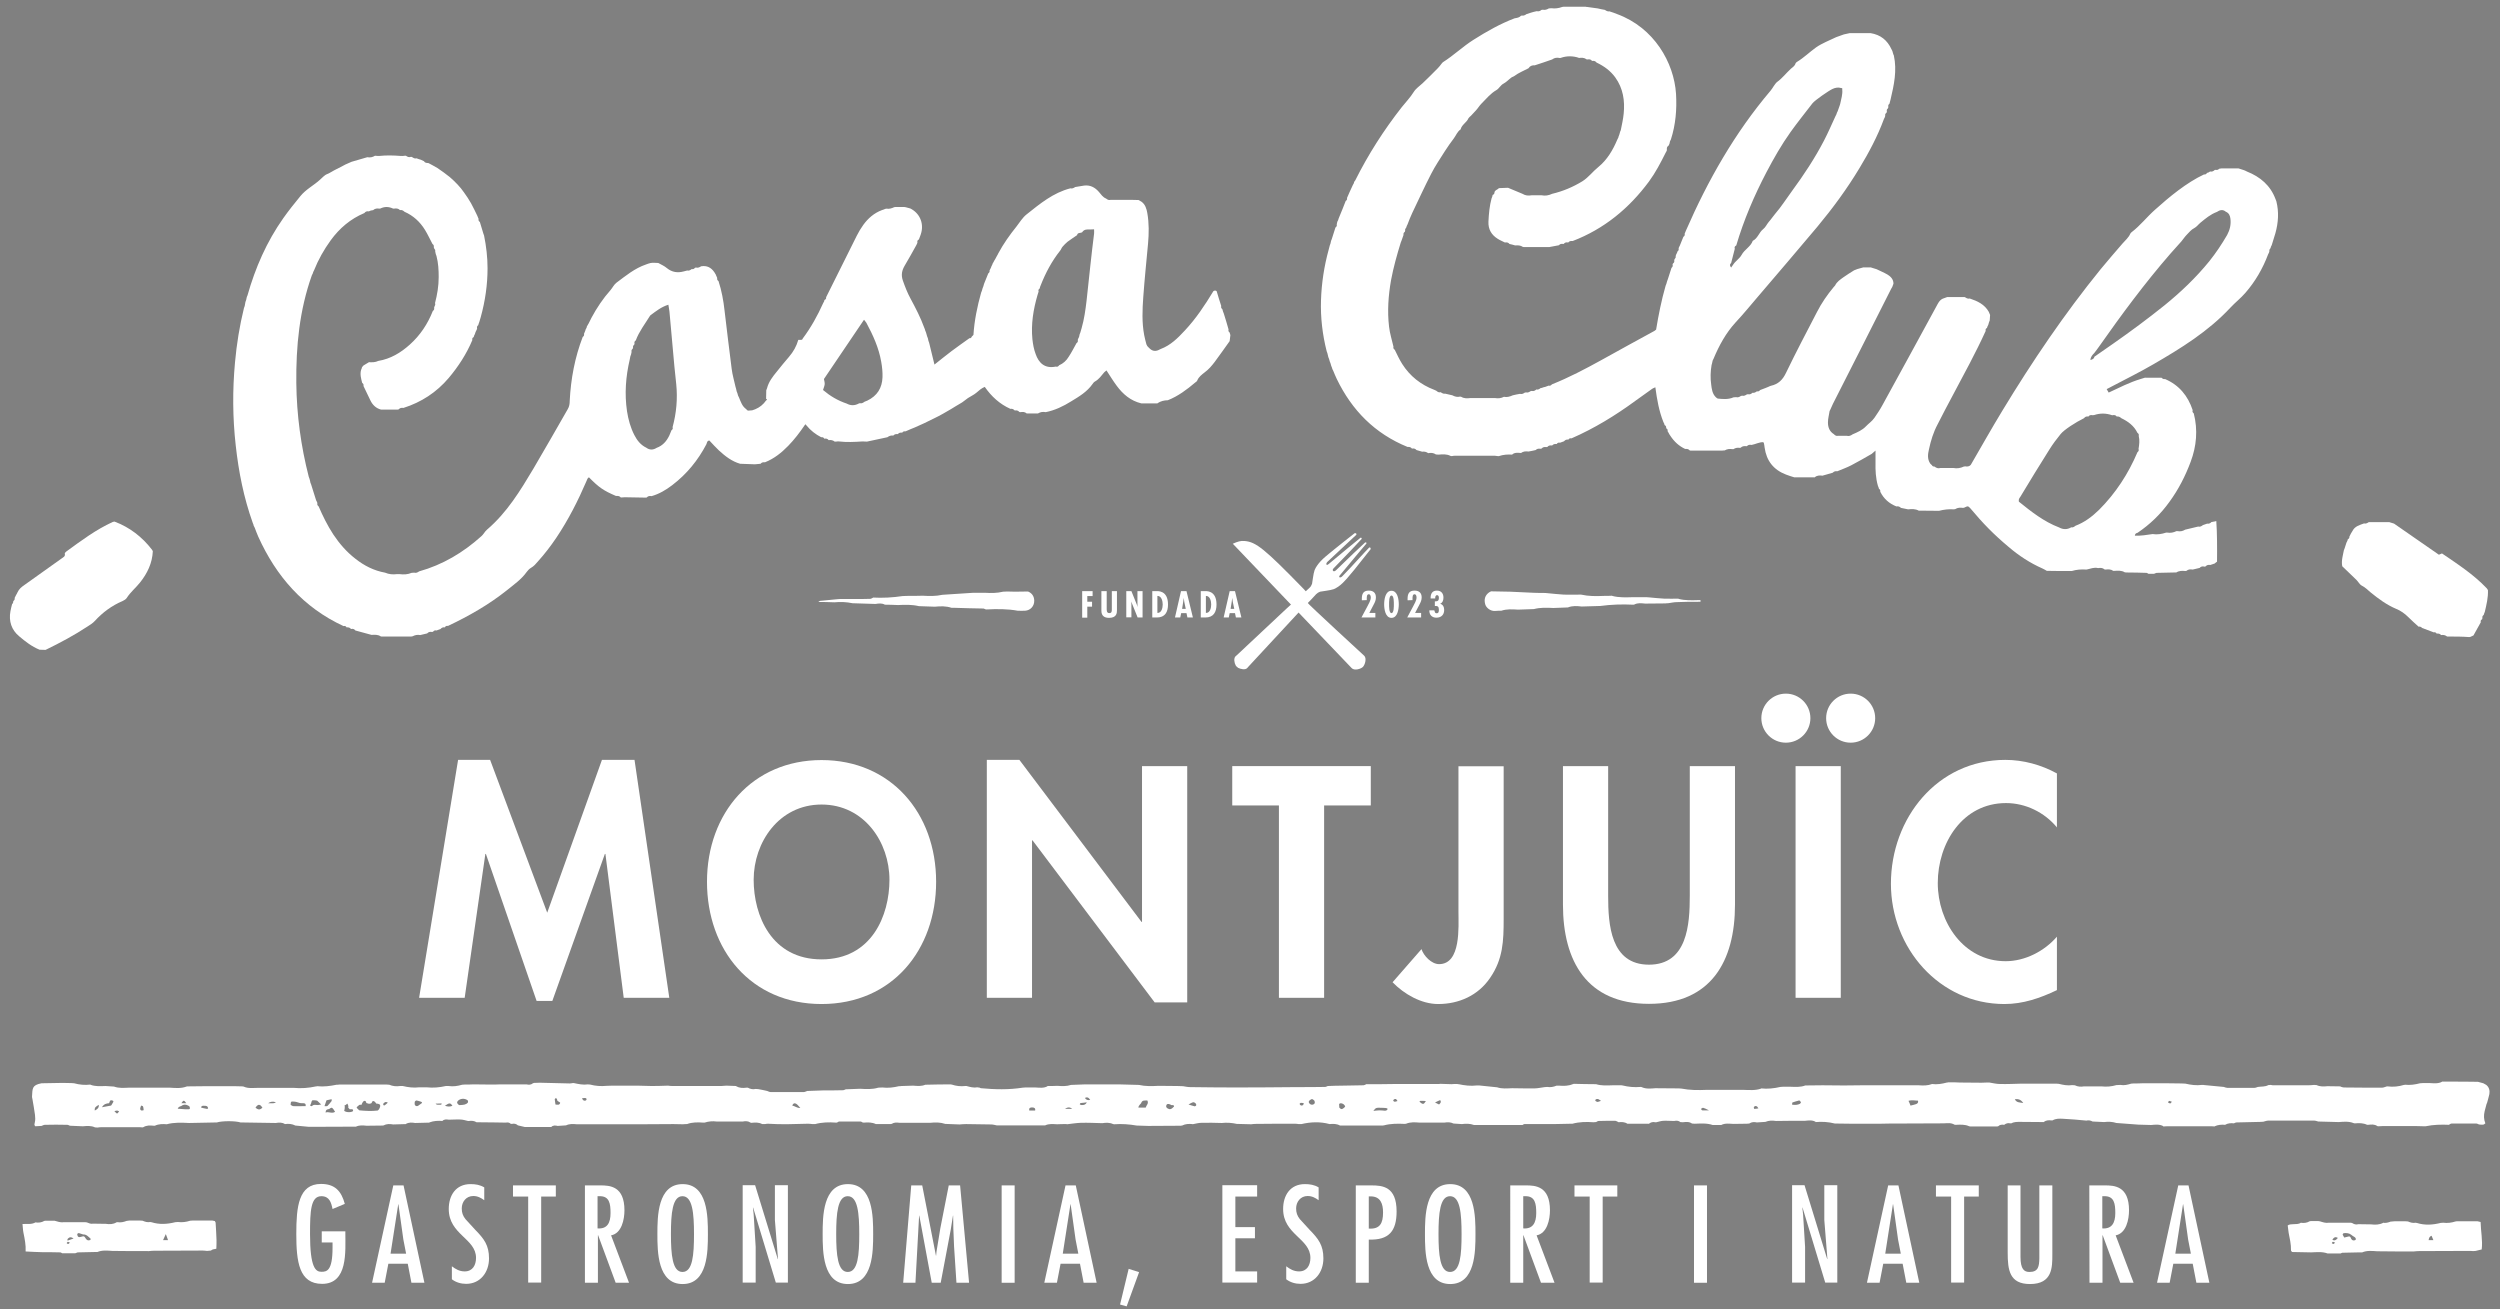 <?xml version="1.0" encoding="utf-8"?>
<!-- Generator: $$$/GeneralStr/196=Adobe Illustrator 27.6.0, SVG Export Plug-In . SVG Version: 6.00 Build 0)  -->
<svg version="1.1" id="Capa_1" xmlns="http://www.w3.org/2000/svg" xmlns:xlink="http://www.w3.org/1999/xlink" x="0px" y="0px"
	 viewBox="0 0 1366 715.4" style="enable-background:new 0 0 1366 715.4;" xml:space="preserve">
<rect x="0" y="0" width="1366" height="715.4" fill="#808080" stroke="none"/>
<style type="text/css">
	.st0{fill:#020303;}
	.st1{fill:#FFFFFF;}
</style>
<path class="st0" d="M-2487.4,1875.2c-6.7-0.7-13.3,0.7-20.2,0.3c-2.5-0.1-4.9-0.7-7.4-0.8c-6.9-0.4-16-0.5-23.1,0
	c-1.5,0.1-3,0.5-4.5,0.6c-7.8,0.5-16-0.4-23.8-0.8c-2.5-0.1-5.1-0.7-7.4-0.6c-1.4,0-3,0.5-4.5,0.6s-3.1-0.1-4.5,0
	c-1.9,0.2-3.4,0.9-5.2,1c-3.3,0.2-6.7-0.5-10-0.6c-5.1-0.2-10.8,0.2-16.4,0.2c-5.2,0-10.4-0.9-15.2-0.8c-5.1,0.1-10,1.1-16.4,0.8
	c-2.9-0.1-5.8-0.8-8.6-0.8c-1.8,0-3.5,0.8-5.2,0.8c-1.9,0-3.3-0.6-5.2-0.6c-4.7-0.1-9.5,0.6-14.3,0.6c-5,0-10,0.2-15,0
	c-2.1-0.1-4.3-0.5-6.4-0.5c-6.2-0.1-12.4,0.9-18.5,0.6c-1.9-0.1-3.8-0.6-5.7-0.6c-2.2-0.1-4.6,0.4-6.9,0.5
	c-5.6,0.2-11.2-0.5-16.6-0.5c-1.9,0-3.8,0.6-5.7,0.6c-6.2,0.3-12.5-0.7-18.8-0.6c-2.2,0-4.5,0.4-6.7,0.5c-5,0.2-10,0-15,0
	c-6.6,0-13.2-1.2-19,0c-7-1.5-14.1,0.2-21.2,0c-3-0.1-6-0.7-9-0.8c-4.8-0.1-10.2,0.8-15.4,0.8c-5.5,0-11-0.4-16.2-0.2
	c-3.4,0.1-6.6,0.8-10,0.6c-1.8-0.1-3.4-0.8-5.2-1c-1.5-0.2-3.3,0.1-5,0c-1.5-0.1-2.9-0.6-4.3-0.6c-2.3,0-4.9,0.5-7.4,0.6
	c-7.3,0.4-15.8,1.3-23.5,0.8c-2.3-0.1-4.6-0.8-6.9-0.8c-7-0.1-14.1-0.2-20.9,0.2c-2.5,0.1-4.9,0.7-7.4,0.8c-6.8,0.3-13.6-1-20.4-0.3
	c1.4-3.6-3.1-8.5,2.6-9c2.1-0.2,5.3,0.3,8.3,0.5c2.7,0.2,5.5,0.3,8.1,0.5c5.7,0.3,11.4-0.2,16.6-0.3c5.6-0.2,11.3,0.7,16.9,0.5
	c5.8-0.2,11.4-0.9,16.4-0.8c3.5,0.1,6.7,0.8,9.7,0.8c3.8,0.1,7.8-0.7,11.9-0.8c2.7-0.1,5.4,0.2,8.1,0.2c1.8,0,3.5-0.4,5.2-0.5
	c4.1-0.2,8.7,0.7,13.3,0.8c7.9,0.2,16.3-0.7,24-0.2c3.2,0.2,6,1.1,10,1.1c5.7,0,11.7-0.3,17.6-0.5s11.6-1,16.9-0.8
	c2.9,0.1,5.8,0.7,8.8,0.8c7.1,0.2,14.6-1,22.3-1c7.4,0,15,0.6,22.6,0.6c7.8,0,15.8,0.1,23.5-0.2c7.8-0.2,15.4-0.7,22.8-0.5
	c6.8,0.2,13.4,1.2,19.7,1c2.9-0.1,5.7-0.7,8.6-0.8c5.5-0.2,11.1,0.7,16.6,0.8c5.7,0.1,11.5,0.5,17.1,0.3s11-0.8,16.4-1
	c5.7-0.2,11.2,0.2,16.9,0.2c4.7,0,9.4-1,14-0.8c1.7,0.1,3.5,0.4,5.5,0.5c2.5,0.1,5.2-0.2,7.9-0.2c4.2,0.1,8.2,0.8,11.7,0.8
	c3,0,6.5-0.7,10-0.8c6.6-0.2,14.3,1.2,21.9,0.8c2-0.1,3.8-0.5,5.7-0.5c7.1-0.1,13.2,1,21.2,0.5c5-0.3,17.8-1.9,20-0.5
	C-2484.9,1868.7-2489.2,1872-2487.4,1875.2z M-2927.9,1871.2c0-0.2,0.1-0.5,0.2-0.6c-1.1,0.1-0.3-0.2-0.7-0.5c0.2,0,0.5,0,0.5-0.2
	c-1.2,0.2-0.5,0.2-1.7,0c-0.1,0.5-0.2,0.9-0.5,1.3h0.5c0.8,0-0.5-0.5,0.2-0.5C-2929.2,1870.9-2928.2,1870.7-2927.9,1871.2z
	 M-2771.3,1870.1c0-0.5-0.6-0.5-1.2-0.6C-2772.5,1869.9-2771.6,1869.8-2771.3,1870.1L-2771.3,1870.1z M-2880.2,1870.7
	c0.3,0.2,1.2,0.2,1.2-0.2c-0.3-0.5-1-0.3-0.7-1c-0.5,0-0.8,0.1-0.7,0.5C-2879.4,1870.1-2879.8,1870.4-2880.2,1870.7z
	 M-2874.2,1869.7c0,0.2-0.2,0.2-0.2,0.3h0.7v-0.5c-0.3,0.1-1.2-0.2-1.2,0.2H-2874.2z M-2583,1870.4c0.7-0.1,0.9,0.2,1.4,0.2
	c-0.1-0.6-2-1.1-2.1-0.6C-2583.2,1869.9-2582.9,1870-2583,1870.4z M-2899.7,1871c1.1,0,2.3-0.5,1.9-1
	C-2898.8,1869.1-2901.1,1870.2-2899.7,1871z M-2709.9,1870.2c0.3,0,0.7,0,1,0.2v-0.6C-2709.4,1869.7-2709.7,1869.9-2709.9,1870.2
	L-2709.9,1870.2z M-2971,1870.9c-0.3,0-0.2-0.3-0.5-0.3c0.3,0.5-1.4,0.5-0.5,1c0-0.5,1.1-0.3,1.7-0.5c0-0.2,0-0.5,0.2-0.5
	s0.5,0,0.5-0.2c-0.8,0.1-0.3-0.5-1-0.5C-2970.7,1870.3-2970.7,1870.6-2971,1870.9L-2971,1870.9z M-2926.8,1870.1
	c0.6,0.5-0.9,1,0.2,1.3c0.5-1.1,0.6-0.7,1.2-1.4C-2926.1,1869.8-2926.2,1870.1-2926.8,1870.1L-2926.8,1870.1z M-2725.9,1870.9
	c0.3-0.2,0.3-0.6,0.1-0.8c0-0.1-0.1-0.1-0.1-0.1h-0.7C-2727.2,1870.2-2727,1870.9-2725.9,1870.9L-2725.9,1870.9z M-2701.4,1870.6
	c0.9-0.2,0.8,0.3,1.2,0.5c-0.3-0.5,0.6-1,0-1.1C-2700.3,1870.3-2701.2,1870.2-2701.4,1870.6L-2701.4,1870.6z M-2604.6,1871
	c0.9,0.1,1.1-0.5,1.7-0.2c-0.6-0.5,0.7-0.5,0-0.8c-0.6,0-1.3-0.1-1.9-0.2C-2605,1870.4-2604.7,1870.7-2604.6,1871L-2604.6,1871z
	 M-2956.3,1870.2c0,0.5,1.2,0.6,1.2,0.2c-0.3,0-0.2-0.3-0.5-0.3C-2955.6,1870.2-2955.9,1870.2-2956.3,1870.2z M-2916.8,1870.1
	c-1.2,0-0.1,0.5-0.9,0.6c-0.5,0-0.5,0.2-1,0.2c0.4-0.2,0.3-0.9-0.5-0.8c-0.1,0.4-0.5,0.7,0,1c-0.9-0.1-1.4,0.1-1.4,0.6
	c0.3,0,0.6,0,0.5,0.3c0.8,0,1.8,0.1,1.9-0.5c-0.8,0-1.1,0.2-1.7-0.2c0.8,0,1.9,0.1,2.4-0.2c-0.1,0.3,0.3,0.3,0.5,0.5
	c-0.5,0.5-1.2,0-1.7,0.5c1.2,0.1,1.7-0.3,2.9-0.2c-0.2-0.5,0.2-0.6,0.2-1c-0.6,0-0.7,0.3-0.9-0.2c0.4,0,0.8,0,0.7-0.3
	C-2916.5,1870.7-2916.8,1870.7-2916.8,1870.1z M-2761.1,1870.2c-0.1,0.5,0.3,0.6,0.5,1c-0.4,0.1-1.4-0.2-1.2,0.3h1.7
	c0.1-0.5,0.7-0.7,0.5-1.5C-2760.3,1869.9-2760.5,1870.2-2761.1,1870.2z M-2704,1870.7c0.7,0,0.9-0.4,1.2-0.6
	c-0.8,0.5-1.3-0.1-1.9,0.2C-2704.5,1870.4-2703.8,1870.3-2704,1870.7z M-2626.5,1870.7h-0.5c0.3-0.2,0.3-0.4,0-0.6
	c-1.1,0-1.3,0.5-1.9,0.8C-2628.2,1871.1-2627,1870.7-2626.5,1870.7L-2626.5,1870.7L-2626.5,1870.7z M-2552.3,1870.7h1
	c-0.1-0.3-0.1-0.7-0.7-0.6C-2552,1870.4-2552.3,1870.4-2552.3,1870.7L-2552.3,1870.7z M-2938.2,1870.7c-0.1-0.5,1.1,0.4,1.4-0.5
	c-0.7,0.2-1.9-0.1-2.1,0.2C-2938.6,1870.4-2938.5,1870.7-2938.2,1870.7L-2938.2,1870.7z M-2933.9,1871c1.7-0.1,1.6-0.1,3.3,0.3
	c0.1-0.3-0.3-0.3-0.5-0.5c0.2,0,0.3-0.1,0.2-0.3c-1.7,0.2-1.8-0.3-3.1-0.3C-2933.8,1870.7-2934.3,1870.7-2933.9,1871L-2933.9,1871
	L-2933.9,1871z M-2907,1870.4c-0.2-0.2-1.7-0.3-1.9,0c0.4,0,0.6,0.1,0.7,0.3c-0.3,0-0.6,0.1-0.5,0.3c0.6,0,1.2,0,1.2-0.3
	c-0.3,0-0.6-0.3-0.2-0.3c0,0.2,0.2,0.3,0.4,0.3C-2907.2,1870.6-2907.1,1870.5-2907,1870.4L-2907,1870.4L-2907,1870.4z
	 M-2773.4,1870.5v0.5c0.6-0.1,2-0.4,1.2-0.8C-2772.5,1870.8-2772.5,1870.6-2773.4,1870.5L-2773.4,1870.5z M-2914.9,1871.2
	c0-0.4,0.7-0.4,0.7-0.8C-2914.8,1870.3-2915.5,1871-2914.9,1871.2L-2914.9,1871.2z M-2751.3,1870.5c0.3,0.8,1,0.4,1.7,0.8
	c-0.2-0.5-0.2-0.3,0.2-0.6c-0.7,0.1-0.5-0.4-1.2-0.3C-2750.6,1871-2750.8,1870.4-2751.3,1870.5L-2751.3,1870.5z M-2728.7,1870.5v0.3
	c0.1,0.1,0.2,0.2,0.5,0.2c0.2,0,0.6-0.7,0.2-0.6C-2728,1870.6-2728.4,1870.6-2728.7,1870.5L-2728.7,1870.5z M-2903,1871
	c0.1-0.6-1.3-0.2-1.7-0.5C-2904.6,1871.1-2903.7,1871-2903,1871L-2903,1871z M-2720.6,1871.7c0.8,0.1,1.2-0.1,1.4-0.5
	c-0.6-0.1-0.6-0.5-1.2-0.6C-2720.9,1870.9-2720.9,1871.2-2720.6,1871.7L-2720.6,1871.7z M-2921.8,1870.9c-0.3,0-0.3-0.2-0.7-0.2
	c-1,0.7-0.1,0.9-0.7,1.6c0.3-0.2,2.8,0.3,1.9-0.5c-0.8,0.6-0.8-0.8-1.4-0.5c0.4,0,0.2-0.5,0.7-0.5
	C-2922,1870.9-2921.9,1871-2921.8,1870.9L-2921.8,1870.9L-2921.8,1870.9z M-2900.8,1870.9c-0.7-0.2-2.1,0-1.7,0.3
	C-2902.4,1871-2901,1871.4-2900.8,1870.9L-2900.8,1870.9z M-2830.2,1871.7c0-0.5-0.9-0.4-0.7-1c-0.6,0-1,0.1-1.2,0.3
	C-2830.9,1871.2-2831.2,1871.5-2830.2,1871.7L-2830.2,1871.7z M-2755.3,1871.8c0.1-0.3,0.3,0,0.7,0c-0.3-0.4,1-0.6,0.2-0.8
	c-0.5,0.6-0.5-0.5-1.2-0.3C-2756.1,1871.2-2756,1871.5-2755.3,1871.8L-2755.3,1871.8z M-2973.6,1872.1c0.1-0.4,1.2-0.9,0.5-1.3
	C-2973.1,1871.3-2974.4,1871.7-2973.6,1872.1L-2973.6,1872.1z M-2963.6,1872c-0.6-0.1,0.1-1-0.7-1
	C-2964.5,1871.6-2964.6,1872.5-2963.6,1872L-2963.6,1872z M-2956.7,1871.8c0.3-0.6,1.3,0.1,2.4-0.2c0.1-0.9-1.3-0.4-1.7-0.6
	C-2955.8,1871.5-2957.7,1871.4-2956.7,1871.8L-2956.7,1871.8z M-2952.4,1871.3c0.6,0.2,1.3,0.3,1.9,0.5
	C-2950.5,1871-2951.7,1871-2952.4,1871.3L-2952.4,1871.3z M-2941.2,1871.6c0.5-0.1,1.9,0.3,1.7-0.3
	C-2940.1,1871-2941.2,1871-2941.2,1871.6L-2941.2,1871.6z M-2783.8,1872c0.3,0.2,0.8,0.2,1.4,0.2
	C-2782.2,1871.2-2783.9,1871.1-2783.8,1872L-2783.8,1872z M-2636.4,1871.8c0.6,0,1-0.1,0.9-0.5c-0.3,0-0.3-0.2-0.7-0.2
	C-2636.3,1871.4-2636.6,1871.5-2636.4,1871.8L-2636.4,1871.8z M-2712.5,1872c0.5,0.4,2.4,0,1.4-0.5c0.2,0.6-0.8,0-1.2,0
	C-2712.3,1871.7-2712.4,1871.9-2712.5,1872L-2712.5,1872z M-2712.7,1871.3c-0.2,0.3-1.1,0.3-0.9,0.8
	C-2712.8,1872.4-2712.2,1871.6-2712.7,1871.3L-2712.7,1871.3z M-2774.3,1871.5c-0.7,0.1-1.9-0.2-2.1,0.2
	C-2775.5,1871.8-2775.2,1871.9-2774.3,1871.5L-2774.3,1871.5z M-2647.1,1871.6c-0.3,0.5,2,0.5,1.7,0
	C-2646.3,1872.1-2646.4,1871.2-2647.1,1871.6L-2647.1,1871.6z M-2925.1,1871.6c-0.9-0.1-2.2,0.4-1.7,0.8c0.1-0.4,2,0.5,1.9-0.3
	c0.1-0.4-1.3,0.4-1.4-0.2C-2925.8,1871.9-2924.9,1872.2-2925.1,1871.6L-2925.1,1871.6z M-2969.5,1872.6h0.7c0-0.2,0.1-0.4,0.2-0.5
	c-0.3,0.1-1.2-0.2-1.2,0.2C-2969.6,1872.4-2969.5,1872.5-2969.5,1872.6L-2969.5,1872.6z"/>
<path class="st0" d="M-2949,1894.7c-0.1,2.1,0.3,3.7,0.2,5.8c-8.6,0.9-17.5-0.3-25.9,0.6c-3.8,0.4-8.4,0.1-13.1-0.1
	c0.3-2.3-0.7-3.7-0.6-5.9c1.8,0.3,3.5-0.3,5.2-0.4c1.4-0.1,2.6,0.3,4.1,0.4c1,0.1,2-0.2,2.9-0.1c1,0.1,1.9,0.4,2.9,0.4
	c2.4,0.1,5.1-0.7,7.7-0.7c1.9,0,3.9,0.6,5.6,0.6C-2956.5,1895.1-2952.9,1894.1-2949,1894.7z M-2974.3,1898.3c-0.2,0-0.2-0.2-0.2-0.4
	c-0.4-0.2-1.1-0.1-0.8-0.7c-0.9,0.2-1,0-1.9-0.1c-0.4,0.9,0.4,0.1,0,1c0.5-0.3,1.1-0.4,1.7-0.4c-0.1,0.3,0,0.5,0.2,0.7
	C-2974.8,1898.2-2974.4,1898.7-2974.3,1898.3L-2974.3,1898.3L-2974.3,1898.3z M-2959.8,1898.6c0.1-0.4,0.6-0.2,1-0.1
	c0.1-0.3-0.3-0.3-0.4-0.4c0.3-0.2,0.2-0.6-0.4-0.6C-2959.1,1898.3-2960.2,1898.2-2959.8,1898.6L-2959.8,1898.6L-2959.8,1898.6z
	 M-2979.5,1898.3c0.5,0.3,1.1-0.2,1.5-0.4c-0.2,0-0.4,0-0.6-0.1C-2978.7,1898.1-2979.3,1898.1-2979.5,1898.3L-2979.5,1898.3z
	 M-2979.1,1899.3c0.1-0.2,0.3-0.2,0.4-0.4c-0.4,0-0.5-0.2-0.8-0.1C-2979.6,1899.1-2979.5,1899.3-2979.1,1899.3L-2979.1,1899.3
	L-2979.1,1899.3z"/>
<path class="st0" d="M-2923,1895.5v0.3c0,3.7,0.5,10.1-4.6,10.1c-4.6,0-5.1-4.4-5.1-9.8s0.4-9.9,4.9-9.9c2.7,0,4,1.4,4.7,3.9l-2.4,1
	c-0.3-1.3-0.6-2.5-2.2-2.5c-2.1,0-2.2,2.9-2.2,7.5c0,6.7,1.1,7.5,2.2,7.5c1,0,2.2-0.2,2.2-4.8v-1h-2.1v-2.2L-2923,1895.5z"/>
<path class="st0" d="M-2911.1,1886.4l4.1,19.3h-2.6l-0.7-3.8h-3.8l-0.7,3.8h-2.5l4.2-19.3H-2911.1z M-2911.1,1897.2l-1-7h-0.1
	l-1.5,9.8h3.1L-2911.1,1897.2z"/>
<path class="st0" d="M-2894.7,1889.4c-0.6-0.5-1.4-0.8-2.2-0.8c-1.4,0-2.3,1.1-2.3,2.5c0,0.8,0.2,1.5,0.7,2.1l1.9,2.1
	c1.7,1.8,2.7,3,2.7,5.6c0,2.7-1.7,5-4.5,5c-1,0-2-0.3-2.8-0.9v-2.6c0.8,0.6,1.5,1,2.5,1c1.6,0,2.2-1.2,2.2-2.7
	c0-3.8-5.4-4.6-5.4-9.7c0-2.7,1.4-4.9,4.3-4.9c0.9,0,1.9,0.2,2.7,0.6L-2894.7,1889.4z"/>
<path class="st0" d="M-2880.2,1886.4v2.2h-2.9v17h-2.6v-17h-3v-2.2H-2880.2z"/>
<path class="st0" d="M-2874.2,1886.4h3.1c1.9,0,4.8,0.1,4.8,4.9c0,1.8-0.5,4.6-2.7,5l3.5,9.4h-2.7l-3.5-9.4h-0.1v9.4h-2.6
	L-2874.2,1886.4L-2874.2,1886.4z M-2869.1,1891.9c0-1.8-0.2-3.4-2.2-3.3h-0.4v6.4C-2869.7,1895.1-2869.1,1893.9-2869.1,1891.9
	L-2869.1,1891.9z"/>
<path class="st0" d="M-2849.4,1896.1c0,3.5-0.1,9.9-5,9.9s-5-6.4-5-9.9s0.1-9.9,5-9.9S-2849.4,1892.6-2849.4,1896.1z
	 M-2856.8,1896.1c0,4.1,0.3,7.5,2.3,7.5s2.3-3.4,2.3-7.5s-0.3-7.5-2.3-7.5S-2856.8,1892-2856.8,1896.1z"/>
<path class="st0" d="M-2840.1,1892.2l0.4,6.5v7.1h-2.6v-19.3h2.4l4.5,14.6l0.1-0.1l-0.6-7.7v-6.9h2.6v19.3h-2.4l-4.5-14.8l-0.1,0.1
	L-2840.1,1892.2z"/>
<path class="st0" d="M-2816.1,1896.1c0,3.5-0.1,9.9-5,9.9s-5-6.4-5-9.9s0.1-9.9,5-9.9C-2816.1,1886.2-2816.1,1892.6-2816.1,1896.1z
	 M-2823.4,1896.1c0,4.1,0.3,7.5,2.3,7.5s2.3-3.4,2.3-7.5s-0.3-7.5-2.3-7.5C-2823.1,1888.6-2823.4,1892-2823.4,1896.1z"/>
<path class="st0" d="M-2806,1886.4l2.7,13.9h0.1l0.1-0.8l0.8-4.6l1.7-8.5h2.2l1.8,19.3h-2.5l-0.5-7.2l-0.2-3.6l-0.1-2.5h-0.1
	l-0.4,2.8l-2,10.5h-1.8l-2.5-13.3h-0.1l-0.7,13.3h-2.4l1.6-19.3L-2806,1886.4z"/>
<path class="st0" d="M-2787.4,1905.7h-2.6v-19.3h2.6V1905.7z"/>
<path class="st0" d="M-2774.9,1886.4l4.1,19.3h-2.6l-0.7-3.8h-3.8l-0.7,3.8h-2.5l4.2-19.3H-2774.9z M-2774.9,1897.2l-1-7h-0.1
	l-1.5,9.8h3.1L-2774.9,1897.2z"/>
<path class="st0" d="M-2762,1903.6l-2.5,6.8l-1.3-0.4l1.7-7L-2762,1903.6z"/>
<path class="st0" d="M-2738,1886.4v2.2h-4.3v6.1h3.9v2.2h-3.9v6.5h4.3v2.2h-6.9v-19.3L-2738,1886.4L-2738,1886.4z"/>
<path class="st0" d="M-2725.4,1889.4c-0.6-0.5-1.4-0.8-2.2-0.8c-1.4,0-2.3,1.1-2.3,2.5c0,0.8,0.2,1.5,0.7,2.1l1.9,2.1
	c1.7,1.8,2.7,3,2.7,5.6c0,2.7-1.7,5-4.5,5c-1,0-2-0.3-2.8-0.9v-2.6c0.8,0.6,1.5,1,2.5,1c1.6,0,2.2-1.2,2.2-2.7
	c0-3.8-5.4-4.6-5.4-9.7c0-2.7,1.4-4.9,4.3-4.9c0.9,0,1.9,0.2,2.7,0.6L-2725.4,1889.4z"/>
<path class="st0" d="M-2717.7,1905.7v-19.3h3.1c2.2,0,5,0.2,5,5.2c0,3.9-1.5,5.7-5.5,5.6v8.5L-2717.7,1905.7L-2717.7,1905.7z
	 M-2715.2,1888.6v6.4c2.2,0.2,2.8-1.1,2.8-3.2c0-1.7-0.5-3.2-2.5-3.2L-2715.2,1888.6L-2715.2,1888.6z"/>
<path class="st0" d="M-2693.7,1896.1c0,3.5-0.1,9.9-5,9.9s-5-6.4-5-9.9s0.1-9.9,5-9.9S-2693.7,1892.6-2693.7,1896.1z M-2701,1896.1
	c0,4.1,0.3,7.5,2.3,7.5s2.3-3.4,2.3-7.5s-0.3-7.5-2.3-7.5S-2701,1892-2701,1896.1z"/>
<path class="st0" d="M-2686.5,1886.4h3.1c1.9,0,4.8,0.1,4.8,4.9c0,1.8-0.5,4.6-2.7,5l3.5,9.4h-2.7l-3.5-9.4h-0.1v9.4h-2.6
	L-2686.5,1886.4L-2686.5,1886.4z M-2681.4,1891.9c0-1.8-0.2-3.4-2.2-3.3h-0.4v6.4C-2682,1895.1-2681.4,1893.9-2681.4,1891.9
	L-2681.4,1891.9z"/>
<path class="st0" d="M-2664.9,1886.4v2.2h-2.9v17h-2.6v-17h-3v-2.2H-2664.9z"/>
<path class="st0" d="M-2646.5,1905.7h-2.6v-19.3h2.6V1905.7z"/>
<path class="st0" d="M-2626.8,1892.2l0.4,6.5v7.1h-2.6v-19.3h2.5l4.5,14.6l0.1-0.1l-0.6-7.7v-6.9h2.6v19.3h-2.4l-4.5-14.8l-0.1,0.1
	L-2626.8,1892.2z"/>
<path class="st0" d="M-2607.6,1886.4l4.1,19.3h-2.6l-0.7-3.8h-3.8l-0.7,3.8h-2.5l4.2-19.3H-2607.6z M-2607.6,1897.2l-1-7h-0.1
	l-1.5,9.8h3.1L-2607.6,1897.2z"/>
<path class="st0" d="M-2591.3,1886.4v2.2h-2.9v17h-2.6v-17h-3v-2.2H-2591.3z"/>
<path class="st0" d="M-2582.7,1886.4v14.1c0,2.5,0.7,3,1.8,3c1.8,0,1.9-1.1,1.9-2.7v-14.4h2.6v13.7c0,2.5,0,5.8-4.4,5.8
	c-4.1,0-4.4-2.8-4.4-6.2v-13.3H-2582.7z"/>
<path class="st0" d="M-2568.7,1886.4h3.1c1.9,0,4.8,0.1,4.8,4.9c0,1.8-0.5,4.6-2.7,5l3.5,9.4h-2.7l-3.5-9.4h-0.1v9.4h-2.6
	L-2568.7,1886.4L-2568.7,1886.4z M-2563.6,1891.9c0-1.8-0.2-3.4-2.2-3.3h-0.4v6.4C-2564.3,1895.1-2563.6,1893.9-2563.6,1891.9
	L-2563.6,1891.9z"/>
<path class="st0" d="M-2548.8,1886.4l4.1,19.3h-2.6l-0.7-3.8h-3.8l-0.7,3.8h-2.5l4.2-19.3H-2548.8z M-2548.8,1897.2l-1-7h-0.1
	l-1.5,9.8h3.1L-2548.8,1897.2z"/>
<path class="st0" d="M-2979.3,1759.5l5.8-4.2l4.3-2.3c3.1,1.1,5.7,3.1,8,6c-0.2,3.1-1.7,5.9-4.4,8.3l-1.1,1.5l-3.8,1.9l-3.1,2.9
	c-3.2,2.1-6.5,4-10,5.6c-2.4-0.9-4.5-2.5-6.4-4.9c-0.6-2.7,0-5.3,1.8-7.9l9.3-6.6L-2979.3,1759.5z"/>
<path class="st0" d="M-2865.1,1729.5c-1.1,1.3-2.1,2.8-2.9,4.3c-0.8,1.6-1.6,3.3-2.4,5.1c-0.8,1.8-1.6,3.7-2.4,5.7
	c-0.8,2-1.8,4-2.8,6.1c-1.1,2.1-2.4,4.2-3.7,6.2c-1.5,2.2-3.2,4.2-5.1,6.1c-2.1,2.1-4.4,4.1-6.9,5.8c-2.9,2-5.9,3.8-9.1,5.3
	c-3.8,1.8-7.7,2.7-11.5,2.6s-7.5-0.9-10.9-2.5c-3.5-1.7-6.7-4-9.4-6.8c-2.9-3-5.2-6.4-7-10.2c-1.3-2.8-2.4-5.8-3.1-8.8
	c-0.9-3.4-1.5-6.9-1.9-10.3c-0.4-3.7-0.6-7.4-0.5-11.2c0.1-3.8,0.4-7.6,1-11.4c0.6-3.7,1.5-7.4,2.7-11c1.1-3.4,2.6-6.8,4.5-9.9
	c1.7-3,3.9-5.8,6.4-8.2c2.5-2.4,5.3-4.4,8.4-5.9c2.1-1,4.4-1.6,6.8-1.9c2.4-0.3,4.9,0,7.3,0.7c2.5,0.8,4.8,2.1,6.8,3.8
	c2.2,1.8,4,4.3,5.5,7.4c1,2.2,1.7,4.5,2,6.9c0.4,2.5,0.4,5,0.2,7.5c-0.2,2.6-0.7,5.1-1.5,7.5c-0.7,2.4-1.7,4.7-3,6.9
	c-1.2,2.1-2.6,4-4.3,5.7c-1.5,1.6-3.4,2.9-5.4,3.9c-2.6,1.2-4.7,1.8-6.3,1.7c-1.6-0.1-2.7-0.8-3.3-2.1c-0.1-0.2-0.2-0.5-0.4-0.8
	s-0.3-0.6-0.5-1c-0.3-0.5-0.5-1.1-0.7-1.6s-0.3-1.1-0.4-1.7c-0.1-0.5,0-1,0.2-1.5s0.6-0.9,1.1-1.1c0.3-0.1,0.6-0.2,1-0.3
	c0.3,0,0.6,0,1-0.1c0.4,0,0.9-0.1,1.3-0.2c0.6-0.2,1.2-0.4,1.8-0.7c1.9-0.9,3.6-2.2,5-3.8c1.5-1.7,2.7-3.6,3.4-5.8
	c0.8-2.2,1.2-4.6,1.2-6.9c0-2.5-0.6-5-1.7-7.3c-0.6-1.2-1.3-2.4-2.2-3.4s-1.9-1.7-3.1-2.2c-1.3-0.5-2.6-0.8-4-0.7
	c-1.7,0.1-3.3,0.5-4.8,1.3c-2.1,1-3.9,2.4-5.4,4.2c-1.6,1.9-2.9,4-3.9,6.3c-1.1,2.5-1.9,5.2-2.5,7.9c-0.6,2.9-1,5.9-1.2,8.9
	c-0.2,3.1-0.3,6.2-0.1,9.3c0.1,3.1,0.4,6.1,0.9,9.1c0.4,2.8,1,5.6,1.8,8.4c0.7,2.4,1.5,4.8,2.6,7c1.4,2.9,3,5.3,4.7,7.2
	c1.6,1.7,3.5,3.1,5.7,4c2,0.8,4.3,1.1,6.5,0.9c2.4-0.3,4.8-0.9,7-2c2.9-1.3,5.5-3.1,7.9-5.1c2.2-2,4.3-4.1,6-6.5
	c1.8-2.4,3.4-4.8,4.9-7.4s3-5.2,4.4-7.8c1.5-2.6,3-5.1,4.6-7.6s3.5-4.9,5.6-7L-2865.1,1729.5z"/>
<path class="st0" d="M-2824.6,1725c-0.5,1.4-1.1,2.9-1.7,4.2c-0.8,1.7-1.7,3.3-2.8,4.9s-2.3,3.1-3.7,4.4c-1.3,1.3-2.9,2.2-4.6,2.7
	c-1.8,0.6-3.8,0.5-5.6-0.4c-1.7-0.9-3.4-2.4-5.1-4.5c-0.5,1.2-1.2,2.3-1.9,3.4c-0.8,1.2-1.7,2.4-2.7,3.4c-1,1.1-2.2,2.1-3.4,2.9
	s-2.5,1.5-3.9,1.9c-1.5,0.4-3,0.6-4.5,0.4c-1.6-0.2-3.1-0.6-4.4-1.4c-1.4-0.8-2.7-1.9-3.7-3.2c-1.2-1.5-2.1-3.2-2.6-5.1
	c-0.7-2.4-1.1-4.8-1.2-7.2c-0.1-2.6,0.1-5.2,0.5-7.8c0.4-2.6,1.1-5.2,2-7.7c0.9-2.4,2-4.7,3.4-6.8c1.3-2,2.8-3.8,4.6-5.3
	c1.7-1.5,3.6-2.6,5.7-3.2c0.6-0.2,1.2-0.2,1.7-0.1c0.4,0.1,0.9,0.4,1.2,0.6l1.1,0.8c0.3,0.2,0.7,0.4,1.1,0.4c0.4,0,0.8,0,1.2,0
	c0.4-0.1,0.8-0.2,1.2-0.3c0.3-0.1,0.7-0.2,1-0.3c0.3-0.1,0.7-0.2,1-0.3c0.4-0.1,0.9-0.2,1.3-0.3c0.4,0,0.8,0.1,1.2,0.3
	c0.4,0.3,0.8,0.6,1.1,1.1c0.4,0.7,0.7,1.4,0.9,2.1c0.5,1.6,0.8,3.3,1,5c0.2,1.9,0.5,3.8,0.7,5.7c0.2,2,0.4,3.9,0.7,5.9
	c0.2,1.8,0.6,3.6,1.2,5.4c0.3,1.1,0.8,2.2,1.4,3.2c0.4,0.7,1.3,1,2,0.7c0.7-0.2,1.3-0.6,1.8-1.1c0.6-0.6,1.2-1.2,1.7-1.9
	c0.6-0.8,1.1-1.6,1.6-2.4c0.5-0.9,1-1.7,1.4-2.6c1-2.2,2-4.5,2.8-6.9L-2824.6,1725z M-2864.3,1733.2c0.2,0.7,0.5,1.4,0.8,2.1
	c0.3,0.6,0.7,1.2,1.2,1.7c0.4,0.5,0.9,0.8,1.5,1s1.3,0.2,1.9,0c1.1-0.3,2-1.1,2.6-2.4s1.1-2.7,1.3-4.2c0.2-1.6,0.3-3.1,0.3-4.7
	c0-1.3-0.1-2.6-0.3-3.9l-1.3-14.1c-1.3,0.4-2.4,1.1-3.3,2c-1,1-1.9,2.2-2.5,3.5c-0.7,1.4-1.3,2.9-1.8,4.5s-0.8,3.3-0.9,5
	c-0.2,1.6-0.2,3.3-0.1,4.9C-2865,1730.3-2864.8,1731.8-2864.3,1733.2z"/>
<path class="st0" d="M-2833.4,1721.3c1.4-1.8,2.6-3.3,3.5-4.5s1.6-2.3,2.3-3.3c0.6-0.9,1.1-1.9,1.6-2.9s1-2.1,1.7-3.4
	s1.4-2.9,2.3-4.8c0.9-1.9,2.1-4.3,3.6-7.1c0.3-0.6,0.6-1.3,1-1.9s0.9-1.2,1.4-1.7s1.1-1,1.8-1.4s1.5-0.7,2.4-0.9
	c1.5-0.3,2.7-0.3,3.5-0.2c0.7,0.1,1.4,0.4,2,0.8c0.4,0.3,0.8,0.8,0.9,1.3c0.1,0.4,0.3,0.9,0.3,1.3c0.1,0.7,0,1.6-0.4,2.6
	s-0.9,2-1.4,3c-0.6,1-1.1,1.9-1.6,2.7c-0.5,0.8-0.8,1.4-0.8,1.8c0.2,0.9,0.4,1.7,0.7,2.6c0.3,0.8,0.6,1.5,1,2.2s0.8,1.5,1.2,2.3
	s0.8,1.7,1.3,2.8c0.5,1.2,0.9,2.5,1.3,3.7c0.4,1.4,0.8,3.1,1.2,5.1c1-1,2.1-1.9,3.2-2.7l3.6-2.7c1.3-0.9,2.6-1.9,3.9-3
	c1.4-1.1,2.7-2.4,3.9-3.7l2.1,10.4c-1.8,2-3.7,3.8-5.8,5.5c-2.3,1.8-4.7,3.5-7.3,5c-2.5,1.5-5.2,2.8-7.9,4c-2.5,1.1-5.2,1.9-7.9,2.4
	c-1.7,0.3-3.5,0.5-5.2,0.5c-1.5,0-3-0.3-4.5-0.8c-1.3-0.5-2.5-1.3-3.5-2.3c-1-1.1-1.8-2.5-2.2-4c-0.4,0.2-0.8,0.3-1.2,0.4
	s-0.8,0.2-1.2,0.3c-0.5,0.1-1,0.2-1.4,0.2c-0.4,0.1-0.8,0-1.2-0.1c-0.4-0.2-0.7-0.5-0.9-0.8c-0.3-0.6-0.6-1.2-0.7-1.9
	c-0.1-0.7-0.1-1.5,0.2-2.2c0.2-0.7,0.6-1.3,1-1.9s0.8-1.1,1.2-1.6C-2833.9,1722-2833.6,1721.6-2833.4,1721.3z M-2826.3,1726.1
	c0.4-0.1,0.8,0.1,1.4,0.5c0.5,0.4,1.2,0.8,1.9,1.2c0.7,0.5,1.5,0.8,2.3,1.1c0.9,0.3,1.9,0.4,2.8,0.2c1-0.2,2-0.6,2.9-1.2
	c0.7-0.5,1.2-1.2,1.6-2c0.3-0.8,0.5-1.6,0.5-2.5s-0.1-1.9-0.3-2.8s-0.4-1.7-0.7-2.5s-0.6-1.6-0.9-2.4c-0.3-0.8-0.7-1.5-1-2.1
	c-0.3-0.7-0.6-1.2-0.9-1.7L-2826.3,1726.1z"/>
<path class="st0" d="M-2742,1715.9c-0.8,1.3-1.7,2.6-2.6,3.8c-1.1,1.5-2.4,2.9-3.7,4.2c-1.4,1.3-2.9,2.5-4.6,3.5
	c-1.5,1-3.3,1.6-5.1,1.7c-1.9,0.2-3.9-0.3-5.4-1.5s-2.9-3-4.1-5.5c-0.8,1-1.6,2-2.5,2.9c-1,1-2.2,2-3.4,2.8
	c-1.2,0.9-2.5,1.6-3.9,2.2c-1.3,0.6-2.7,1-4.2,1.1s-3,0-4.5-0.5s-2.9-1.3-4-2.3c-1.3-1.1-2.3-2.4-3-3.9c-0.8-1.7-1.4-3.6-1.5-5.5
	c-0.2-2.5-0.1-4.9,0.3-7.3c0.4-2.6,1.1-5.1,2.1-7.5c0.9-2.5,2.1-4.8,3.5-7.1c1.3-2.2,2.9-4.2,4.7-6c1.7-1.7,3.6-3.1,5.6-4.3
	c1.9-1.1,4-1.8,6.2-2c0.6-0.1,1.2,0,1.7,0.3c0.4,0.2,0.8,0.5,1.1,0.9l0.9,1c0.3,0.3,0.6,0.5,1,0.7c0.4,0.1,0.8,0.2,1.2,0.2
	s0.8,0,1.2,0c0.3,0,0.7-0.1,1.1-0.1c0.4-0.1,0.7-0.1,1.1-0.1c0.4,0,0.9,0,1.3,0c0.4,0.1,0.8,0.2,1.1,0.5c0.4,0.3,0.7,0.8,0.9,1.2
	c0.3,0.7,0.4,1.5,0.5,2.3c0.1,1.7,0.1,3.4,0,5.1c-0.1,1.9-0.3,3.8-0.5,5.7c-0.2,2-0.4,3.9-0.5,5.9c-0.1,1.8-0.1,3.7,0,5.5
	c0.1,1.2,0.3,2.3,0.7,3.4c0.3,0.8,1,1.2,1.8,1.1c0.7-0.1,1.4-0.3,2-0.7c0.7-0.4,1.4-0.9,2.1-1.5c0.7-0.6,1.4-1.3,2-2
	c0.7-0.7,1.3-1.5,1.9-2.3c1.5-2,2.9-4,4.1-6.2L-2742,1715.9z M-2782.5,1715.8c0.1,0.8,0.2,1.5,0.4,2.3c0.2,0.7,0.4,1.3,0.8,1.9
	c0.3,0.5,0.7,1,1.2,1.3c0.6,0.3,1.2,0.5,1.8,0.4c1.2-0.1,2.2-0.7,3-1.8c0.9-1.2,1.6-2.5,2.1-3.8c0.6-1.5,1-3,1.3-4.5
	c0.3-1.3,0.4-2.6,0.5-3.8l1.6-14.1c-1.3,0.1-2.6,0.6-3.7,1.3c-1.2,0.8-2.3,1.8-3.2,2.9c-1,1.3-1.9,2.6-2.6,4c-0.8,1.5-1.4,3-1.9,4.7
	c-0.5,1.6-0.9,3.2-1.1,4.8C-2782.6,1712.8-2782.6,1714.3-2782.5,1715.8L-2782.5,1715.8L-2782.5,1715.8z"/>
<path class="st0" d="M-2645.8,1719.9c-1.7,0.5-3.2,1.3-4.7,2.2c-1.6,0.9-3.1,2-4.7,3.1c-1.6,1.1-3.3,2.3-5,3.6
	c-1.7,1.3-3.6,2.5-5.6,3.7c-2.1,1.3-4.2,2.4-6.4,3.4c-2.4,1.1-4.9,2-7.5,2.6c-2.9,0.7-5.9,1.2-8.9,1.4c-3.5,0.2-7,0.2-10.6-0.2
	c-4.2-0.4-8-1.7-11.2-3.7s-5.9-4.7-8-7.8c-2.2-3.2-3.7-6.9-4.5-10.7c-0.9-4-1.2-8.2-0.7-12.3c0.3-3.1,1-6.2,1.9-9.2
	c1-3.4,2.2-6.6,3.7-9.8c1.6-3.4,3.4-6.7,5.3-9.8c2-3.2,4.3-6.3,6.8-9.2c2.4-2.9,5.1-5.6,8-8c2.8-2.4,5.8-4.4,8.9-6.2
	c3-1.7,6.3-2.9,9.7-3.7c3.4-0.8,6.8-1,10.2-0.7c2.3,0.3,4.6,0.9,6.7,1.9c2.2,1,4.2,2.5,5.9,4.3c1.7,2,3.1,4.3,3.9,6.8
	c0.9,2.7,1.2,5.7,0.8,9.2c-0.3,2.4-0.9,4.7-1.8,6.9c-1,2.3-2.2,4.5-3.7,6.5c-1.5,2.1-3.2,4-5.2,5.7c-1.9,1.7-3.9,3.2-6.1,4.4
	c-2.1,1.2-4.3,2.1-6.6,2.7c-2.2,0.6-4.4,0.8-6.6,0.6c-2.9-0.3-4.9-0.9-6.3-1.8c-1.3-0.9-1.9-2.1-1.8-3.5c0-0.2,0-0.5,0.1-0.9
	c0-0.3,0-0.7,0.1-1.1c0.1-0.6,0.2-1.2,0.3-1.8c0.1-0.6,0.3-1.1,0.5-1.6s0.5-0.8,0.9-1.1c0.5-0.3,1-0.4,1.5-0.3c0.3,0,0.7,0.1,1,0.3
	c0.3,0.1,0.6,0.3,0.9,0.5c0.4,0.2,0.8,0.3,1.2,0.5c0.6,0.2,1.2,0.3,1.8,0.4c2.1,0.2,4.2,0,6.2-0.7c2.2-0.7,4.2-1.7,5.9-3.2
	c1.8-1.5,3.4-3.3,4.6-5.3c1.3-2.2,2.1-4.6,2.3-7.2c0.1-1.4,0.1-2.7-0.2-4.1c-0.2-1.3-0.7-2.5-1.5-3.5c-0.8-1.1-1.8-2-3-2.6
	c-1.5-0.8-3.1-1.2-4.8-1.4c-2.3-0.2-4.6,0.1-6.8,0.8c-2.3,0.8-4.6,2-6.6,3.4c-2.3,1.6-4.4,3.4-6.2,5.4c-2,2.2-3.9,4.5-5.7,7
	s-3.4,5.1-4.9,7.9c-1.5,2.7-2.8,5.4-4,8.3c-1.1,2.6-2,5.3-2.8,8.1c-0.7,2.4-1.2,4.9-1.4,7.3c-0.3,3.2-0.2,6.1,0.3,8.6
	c0.5,2.3,1.4,4.5,2.8,6.3c1.3,1.8,3.1,3.2,5,4.1c2.2,1,4.6,1.7,7.1,1.9c3.1,0.3,6.3,0.2,9.4-0.3c2.9-0.5,5.8-1.3,8.5-2.4
	c2.8-1.1,5.4-2.4,8-3.8s5.2-2.9,7.8-4.4s5.2-2.8,7.9-4.1c2.7-1.3,5.5-2.4,8.4-3.1L-2645.8,1719.9z"/>
<path class="st0" d="M-2648.9,1738.6c-1.7-0.4-3.1-1.4-4.2-3.2c-1.1-1.8-1.9-4-2.4-6.7c-0.5-3-0.8-6.1-0.6-9.1
	c0.1-3.5,0.6-7,1.3-10.4c0.7-3,1.5-5.9,2.6-8.8c1.1-3.1,2.4-6.3,3.9-9.6c1.5-3.2,3.2-6.5,5-9.7c1.8-3.1,3.7-6.2,5.8-9.1
	c1.9-2.8,4.1-5.4,6.3-7.9c2-2.2,4.2-4.3,6.5-6.1c2-1.5,4.1-2.8,6.5-3.6c1.9-0.7,4.1-0.9,6.1-0.5c1.2,0.2,2.2,0.8,3.1,1.6
	c0.7,0.8,1.3,1.8,1.5,2.8c0.3,1.2,0.4,2.4,0.3,3.6c-0.1,1.3-0.3,2.6-0.5,3.9c-0.7,3-1.7,5.9-2.9,8.6c-1.4,2.9-2.9,5.7-4.7,8.5
	s-3.8,5.5-5.9,8.3c-2.1,2.7-4.4,5.4-6.6,8.1c-2.3,2.6-4.5,5.3-6.8,7.8c-2.3,2.6-4.4,5.1-6.4,7.5c-0.3,0.3-0.5,0.7-0.8,1.1
	c-0.3,0.5-0.6,0.9-0.8,1.5c-0.3,0.5-0.6,1.1-0.9,1.7c-0.3,0.6-0.6,1.2-0.8,1.8l-0.1,0.6c-0.2,0.8-0.3,1.6-0.3,2.4
	c0,0.7,0.1,1.5,0.2,2.2c0.1,0.6,0.2,1.1,0.5,1.6c0.2,0.4,0.4,0.6,0.7,0.7c0.7,0.1,1.4,0.2,2.1,0.1c0.9-0.1,1.8-0.2,2.6-0.5
	c0.9-0.2,1.9-0.5,2.9-0.9c1-0.3,2-0.7,2.9-1.1c2.2-0.9,4.6-1.9,7.1-3.1l1.7,10.5c-3,1.3-6.1,2.5-9.3,3.5c-1.3,0.4-2.7,0.8-4.1,1.1
	c-1.4,0.4-2.8,0.6-4.1,0.9c-1.3,0.2-2.6,0.3-4,0.4C-2646.6,1739-2647.7,1738.9-2648.9,1738.6z M-2640.7,1701.7
	c1.9-2.2,4-4.6,6.2-7.3c2.2-2.7,4.4-5.6,6.5-8.5c2.1-3,4-5.9,5.8-9c1.6-2.7,2.9-5.6,3.9-8.6c0.2-0.9,0.3-1.7,0.4-2.3
	c0.1-0.6,0-1-0.2-1c-0.9-0.2-2,0.2-3.3,1.1c-1.5,1.2-2.9,2.5-4.1,4c-1.6,2-3.1,4-4.5,6.2c-1.5,2.4-3,5-4.4,7.8s-2.7,5.8-3.7,8.7
	C-2639.1,1695.7-2640,1698.7-2640.7,1701.7z"/>
<path class="st0" d="M-2587.9,1712.2c-0.4,1.1-0.8,2.2-1.3,3.2c-0.6,1.3-1.3,2.8-2.2,4.4s-1.7,3.2-2.6,4.9l-2.5,4.7
	c-0.8,1.4-1.4,2.7-2,3.8c-0.4,0.8-0.7,1.5-1,2.3s-0.5,1.6-0.7,2.3c-0.2,0.6-0.3,1.3-0.3,1.9c0,0.5,0.1,1,0.3,1.4
	c0.3,0.4,0.7,0.7,1.2,0.9c0.8,0.2,1.7,0.3,2.6,0.3c1.2,0,2.3-0.2,3.4-0.4c1.2-0.2,2.5-0.5,3.9-0.9c1.3-0.4,2.6-0.8,3.9-1.2
	c1.2-0.5,2.4-0.9,3.5-1.4c0.9-0.4,1.8-0.9,2.7-1.5c-0.3,1-0.6,1.9-0.8,2.7c-0.2,0.8-0.5,1.6-0.7,2.3c-0.2,0.7-0.5,1.5-0.7,2.3
	s-0.5,1.7-0.8,2.6c-1,0.5-2.1,1-3.1,1.3c-1.2,0.4-2.5,0.8-4,1.2s-2.9,0.7-4.5,1c-1.5,0.3-3.1,0.4-4.6,0.5s-2.9,0.1-4.4,0
	c-1.3-0.1-2.6-0.3-3.8-0.7c-1-0.3-2-0.8-2.7-1.6c-0.7-0.7-1.2-1.6-1.5-2.6c-0.3-1.1-0.5-2.2-0.6-3.4c0-1.4,0-2.7,0.1-4.1
	c-1.5,1-3,2-4.7,2.8c-1.5,0.8-3.1,1.4-4.6,1.9c-1.4,0.5-2.9,0.7-4.4,0.8c-1.3,0.1-2.7,0-4-0.4c-1-0.3-1.8-0.8-2.6-1.4
	s-1.4-1.5-1.8-2.4c-0.5-1.1-0.7-2.4-0.6-3.6c0.1-1.7,0.4-3.3,0.9-4.9c1-2.9,2.2-5.8,3.6-8.6c1.7-3.4,3.7-7.3,5.9-11.6
	c0.2-0.4,0.5-1,0.9-1.7s0.9-1.5,1.5-2.3s1.2-1.6,1.9-2.4s1.4-1.5,2.3-2.1c0.8-0.6,1.7-1,2.6-1.2c0.9-0.2,1.9-0.2,2.8,0.1
	c1.6,0.6,2.6,1.1,3.2,1.7c0.6,0.6,0.8,1.1,0.6,1.6c-0.8,1.5-1.6,3.2-2.6,5c-0.9,1.8-1.9,3.7-2.8,5.6c-1,1.9-1.9,3.7-2.8,5.5
	s-1.7,3.4-2.4,4.8s-1.3,2.5-1.7,3.4s-0.6,1.3-0.6,1.3c-0.2,0.5-0.3,1.1-0.3,1.6c-0.1,0.5,0,1,0.1,1.5c0.1,0.4,0.3,0.8,0.5,1.2
	c0.3,0.4,0.6,0.6,1.1,0.7c0.7,0.2,1.5,0.3,2.2,0.1c0.9-0.1,1.7-0.4,2.4-0.9c0.9-0.5,1.7-1.1,2.4-1.9c0.8-0.9,1.5-1.8,2.1-2.9
	l11.7-21.5c0.4-0.7,1.2-1.1,2.4-1.2c1.3-0.1,2.6,0,3.9,0.4c1.5,0.5,2.7,1.1,3.4,2C-2587.9,1710.5-2587.7,1711.4-2587.9,1712.2z"/>
<path class="st0" d="M-2563.8,1727.1c2.1-1.1,4.3-2.1,6.6-2.9c1.9-0.6,3.5-0.6,4.8,0c1.6,0.7,3,1.8,4,3.2c1,1.3,1.7,2.9,2,4.5
	c0.4,1.7,0.4,3.5,0.2,5.2c-0.2,1.9-0.8,3.7-1.5,5.4c-0.7,1.5-1.3,2.8-2.1,4.1c-0.7,1.2-1.5,2.4-2.4,3.6c-0.9,1.1-1.9,2.2-2.9,3.2
	c-1.2,1.1-2.5,2-3.8,2.9c1.3-0.1,2.6-0.3,3.9-0.3s2.7-0.2,4.1-0.4c1.4-0.2,2.8-0.5,4.3-0.8c1.6-0.4,3.2-0.9,4.7-1.5l0.1,8.6
	c-2.1,0.7-4.2,1.2-6.4,1.6c-2,0.4-4,0.6-6.1,0.6c-2,0-4.1-0.1-6.1-0.3c-2.1-0.2-4.2-0.6-6.4-1c-0.9,0.3-1.8,0.5-2.7,0.6
	c-1.1,0.1-2.1,0.2-3.1,0.2c-1.2,0-2.4,0-3.7,0l-1.1-0.5c-2.4-1.1-4.7-2.6-6.8-4.3c-1.9-1.6-3.8-3.4-5.5-5.2c-1.8-1.9-3.5-4-5-6.2
	c1.1-2.3,2.5-4.8,4.1-7.7c1.4-2.4,3-5.3,5-8.5c2-3.3,4.2-6.8,6.8-10.7c1.7-2.6,3.7-5.5,6-8.6s4.6-6.3,7.2-9.4
	c2.5-3.1,5.1-6.1,7.8-8.9c2.4-2.6,5.1-5,7.9-7.2c2.6-2,5.1-3.4,7.5-4.2c2.4-0.8,4.6-0.8,6.5,0.1c2.2,1,3.8,2.1,4.8,3.5
	c1,1.3,1.5,2.8,1.7,4.4c0.1,1.7-0.1,3.5-0.6,5.1c-0.6,1.9-1.3,3.8-2.1,5.7c-1.3,2.9-3.1,5.5-5.3,7.8c-2.4,2.5-5.1,4.8-7.9,6.9
	c-3,2.2-6.1,4.2-9.3,6c-3.3,1.8-6.5,3.5-9.6,5.1L-2563.8,1727.1z M-2561.3,1732c-1-0.5-2.2-0.7-3.3-0.7c-1.3,0-2.5,0.2-3.7,0.7
	c-1.4,0.6-2.7,1.4-3.8,2.3c-1.4,1.2-2.7,2.7-3.7,4.3c-1,1.4-1.8,2.8-2.6,4s-1.4,2.3-2,3.3c-0.6,1.1-1.2,2.1-1.8,3.1
	c0.8,0.7,1.7,1.4,2.5,2c0.8,0.5,1.6,1.1,2.4,1.7c0.8,0.5,1.7,1,2.6,1.4c1,0.4,2,0.6,3.1,0.3c1.1-0.2,2.2-0.7,3.2-1.3
	c1.1-0.7,2.2-1.6,3.1-2.6c1-1,2-2.2,2.9-3.4c0.9-1.2,1.7-2.4,2.4-3.7c0.7-1.1,1.3-2.3,1.8-3.5c0.3-0.7,0.5-1.4,0.7-2.2
	c0.1-0.7,0.1-1.4-0.1-2.1c-0.2-0.7-0.6-1.4-1.2-2C-2559.5,1732.9-2560.4,1732.4-2561.3,1732z M-2539.3,1694.4
	c0.1-0.1,0.1-0.4,0.3-0.8c0.1-0.4,0.2-0.9,0.2-1.3c0-0.5,0-0.9-0.2-1.4s-0.5-0.8-0.9-1c-0.6-0.3-1.4-0.1-2.3,0.4
	c-1.2,0.7-2.3,1.5-3.3,2.5c-1.4,1.3-2.7,2.6-3.9,4c-1.4,1.6-2.8,3.2-4.3,5s-2.9,3.6-4.3,5.4c-1.4,1.9-2.7,3.6-3.9,5.3
	c-1.2,1.7-2.3,3.2-3.3,4.6s-1.8,2.5-2.4,3.4c1.5-1.1,3-2.3,4.7-3.5s3.4-2.4,5.2-3.7c1.8-1.3,3.5-2.6,5.3-4.1s3.4-2.9,5.1-4.5
	c1.6-1.6,3.1-3.2,4.5-5C-2541.6,1698.2-2540.4,1696.4-2539.3,1694.4z"/>
<path class="st0" d="M-2496,1759.3l5.9,4.1l3.6,3.3c0,3.3-1.1,6.5-3,9.5c-3,0.8-6.1,0.3-9.3-1.4l-1.8-0.5l-3.1-2.9l-3.8-1.9
	c-3.1-2.3-6-4.8-8.7-7.6c0-2.5,0.9-5.1,2.5-7.7c2.3-1.5,5-1.8,8-1l9.3,6.6L-2496,1759.3z"/>
<path class="st0" d="M-2869,1819.5h-0.1l-10.9,30.5h-3.2l-10.5-30.5h-0.1l-4.3,29.8h-9.4l8.1-49.4h6.6l11.9,31.7l11.3-31.7h6.8
	l7.2,49.4h-9.4L-2869,1819.5z"/>
<path class="st0" d="M-2825.2,1850.6c-14.7,0-23.8-11.2-23.8-25.4c0-14.3,9.4-25.2,23.8-25.2c14.3,0,23.8,11,23.8,25.2
	C-2801.4,1839.4-2810.6,1850.6-2825.2,1850.6z M-2825.2,1809.2c-8.9,0-14.1,7.8-14.1,15.6c0,7.4,3.7,16.5,14.1,16.5
	c10.4,0,14.1-9.1,14.1-16.5C-2811.1,1817.1-2816.4,1809.2-2825.2,1809.2z"/>
<path class="st0" d="M-2791.9,1800h6.7l25.3,33.6h0.1v-32.3h9.4v49h-6.7l-25.3-33.6h-0.1v32.6h-9.4V1800z"/>
<path class="st0" d="M-2723,1849.3h-9.4v-39.9h-9.7v-8.2h28.7v8.2h-9.7L-2723,1849.3L-2723,1849.3z"/>
<path class="st0" d="M-2686.8,1833c0,4.5-0.1,8.3-2.8,12.2c-2.5,3.6-6.4,5.4-10.8,5.4c-3.5,0-7.1-2-9.4-4.5l6-6.9
	c0.4,1.4,2.1,3.1,3.6,3.1c4.6,0,4-7.8,4-10.9v-30.2h9.4V1833z"/>
<path class="st0" d="M-2675.6,1801.3h9.4v26.9c0,5.9,0.5,14.3,8.5,14.3s8.5-8.4,8.5-14.3v-26.9h9.4v28.7c0,11.7-5,20.6-17.9,20.6
	s-17.8-8.8-17.8-20.6L-2675.6,1801.3L-2675.6,1801.3z"/>
<path class="st0" d="M-2625.3,1791.3c0,2.8-2.3,5.1-5.1,5.1s-5.1-2.3-5.1-5.1c0-2.8,2.3-5.1,5.1-5.1l0,0
	C-2627.5,1786.2-2625.3,1788.5-2625.3,1791.3z M-2618.9,1849.3h-9.4v-48.1h9.4V1849.3z M-2611.8,1791.3c0,2.8-2.3,5.1-5.1,5.1
	s-5.1-2.3-5.1-5.1c0-2.8,2.3-5.1,5.1-5.1l0,0C-2614.1,1786.2-2611.8,1788.5-2611.8,1791.3L-2611.8,1791.3z"/>
<path class="st0" d="M-2575.1,1814c-2.6-3.2-6.5-5-10.6-5.1c-9,0-14.2,8.3-14.2,16.6c0,8.1,5.4,16.2,14.1,16.2c4,0,8-2.1,10.6-5.1
	v11.2c-3.5,1.7-7,2.9-10.9,2.9c-13.5,0-23.5-11.7-23.5-24.9c0-13.6,9.6-25.7,23.7-25.7c3.7,0,7.4,1,10.7,2.8L-2575.1,1814
	L-2575.1,1814z"/>
<path class="st0" d="M-2784.7,1770.5c1.1,0,2-0.9,2-2l0,0c0-1.1-0.9-2-2-2l0,0l-46.3,2L-2784.7,1770.5z"/>
<path class="st0" d="M-2689.1,1770.5c-1.1,0-2-0.9-2-2l0,0l0,0c0-1.1,0.9-2,2-2l0,0l46.3,2L-2689.1,1770.5z"/>
<path class="st0" d="M-2772.6,1768.3h1.2v0.8h-1.2v2.4h-0.9v-5.8h2.4v0.8h-1.5V1768.3L-2772.6,1768.3z"/>
<path class="st0" d="M-2768.2,1765.8v4.5c0,0.4,0.2,0.6,0.5,0.6s0.5-0.2,0.5-0.6v-4.5h0.9v4.4c0,0.9-0.5,1.4-1.3,1.4
	c-0.9,0-1.4-0.5-1.4-1.4v-4.4H-2768.2z"/>
<path class="st0" d="M-2763.3,1767.3L-2763.3,1767.3v4.2h-0.8v-5.8h1.1l0.9,3.4l0,0v-3.4h0.8v5.8h-0.9L-2763.3,1767.3z"/>
<path class="st0" d="M-2759,1765.8h1.4c0.9,0,1.3,0.5,1.3,1.4v2.9c0,0.9-0.4,1.4-1.3,1.4h-1.4V1765.8z M-2758.1,1766.6v4.1h0.5
	c0.3,0,0.5-0.1,0.5-0.6v-3c0-0.4-0.2-0.6-0.5-0.6L-2758.1,1766.6L-2758.1,1766.6z"/>
<path class="st0" d="M-2751,1771.5h-0.9l-0.2-1h-1.1l-0.2,1h-0.8l0.9-5.8h1.3L-2751,1771.5z M-2753.1,1769.7h0.9l-0.4-2.9l0,0
	L-2753.1,1769.7z"/>
<path class="st0" d="M-2749,1765.8h1.4c0.9,0,1.4,0.5,1.4,1.4v2.9c0,0.9-0.4,1.4-1.4,1.4h-1.4V1765.8z M-2748.1,1766.6v4.1h0.5
	c0.3,0,0.5-0.1,0.5-0.6v-3c0-0.4-0.2-0.6-0.5-0.6L-2748.1,1766.6L-2748.1,1766.6z"/>
<path class="st0" d="M-2741.1,1771.5h-0.9l-0.2-1h-1.1l-0.2,1h-0.8l0.9-5.8h1.3L-2741.1,1771.5z M-2743.1,1769.7h0.9l-0.4-2.9l0,0
	L-2743.1,1769.7z"/>
<path class="st0" d="M-2715.7,1766.5c-0.3,0-0.5,0.2-0.5,0.6v0.6h-0.9v-0.6c0-0.9,0.5-1.4,1.3-1.4c0.9,0,1.3,0.5,1.3,1.4
	c0,0.8-0.3,1.4-1.1,2.3c-0.5,0.6-0.7,0.8-0.7,1.1v0.1h1.7v0.8h-2.6v-0.7c0-0.6,0.2-1.1,0.9-1.8c0.7-0.7,0.9-1.2,0.9-1.8
	C-2715.2,1766.7-2715.4,1766.5-2715.7,1766.5z"/>
<path class="st0" d="M-2712.2,1767.1c0-0.9,0.5-1.4,1.4-1.4s1.4,0.5,1.4,1.4v3c0,0.9-0.5,1.4-1.4,1.4s-1.4-0.5-1.4-1.4V1767.1z
	 M-2711.2,1770.2c0,0.4,0.2,0.6,0.5,0.6s0.5-0.2,0.5-0.6v-3.1c0-0.4-0.2-0.6-0.5-0.6s-0.5,0.2-0.5,0.6V1770.2z"/>
<path class="st0" d="M-2705.9,1766.5c-0.3,0-0.5,0.2-0.5,0.6v0.6h-0.9v-0.6c0-0.9,0.5-1.4,1.3-1.4c0.9,0,1.4,0.5,1.4,1.4
	c0,0.8-0.3,1.4-1.1,2.3c-0.5,0.6-0.7,0.8-0.7,1.1v0.1h1.7v0.8h-2.6v-0.7c0-0.6,0.2-1.1,0.9-1.8s0.9-1.2,0.9-1.8
	C-2705.4,1766.7-2705.6,1766.5-2705.9,1766.5z"/>
<path class="st0" d="M-2700.5,1767.2c0-0.5-0.2-0.7-0.5-0.7s-0.5,0.2-0.5,0.6v0.4h-0.9v-0.3c0-0.9,0.5-1.4,1.3-1.4
	c0.9,0,1.3,0.5,1.3,1.4v0.2c0,0.6-0.2,1-0.6,1.2l0,0c0.5,0.2,0.6,0.6,0.6,1.2v0.5c0,0.9-0.5,1.4-1.3,1.4c-0.9,0-1.3-0.5-1.3-1.4
	v-0.5h0.9v0.5c0,0.4,0.2,0.6,0.5,0.6s0.5-0.1,0.5-0.7v-0.5c0-0.5-0.2-0.7-0.6-0.7h-0.3v-0.8h0.4c0.3,0,0.5-0.1,0.5-0.6
	L-2700.5,1767.2z"/>
<path class="st0" d="M-2488.4,1894.7c-0.1,2.1,0.3,3.7,0.2,5.8c-8.6,0.9-17.5-0.3-25.9,0.6c-3.8,0.4-8.4,0.1-13.1-0.1
	c0.3-2.3-0.7-3.7-0.6-5.9c1.8,0.3,3.5-0.3,5.2-0.4c1.4-0.1,2.6,0.3,4.1,0.4c1,0.1,2-0.2,2.9-0.1c1,0.1,1.9,0.4,2.9,0.4
	c2.4,0.1,5.1-0.7,7.7-0.7c1.9,0,3.9,0.6,5.6,0.6C-2495.9,1895.1-2492.3,1894.1-2488.4,1894.7z M-2513.7,1898.3
	c-0.2,0-0.2-0.2-0.2-0.4c-0.4-0.2-1.1-0.1-0.8-0.7c-0.9,0.2-1,0-1.9-0.1c-0.4,0.9,0.4,0.1,0,1c0.5-0.3,1.1-0.4,1.7-0.4
	c-0.1,0.3,0,0.5,0.2,0.7C-2514.2,1898.2-2513.7,1898.7-2513.7,1898.3L-2513.7,1898.3L-2513.7,1898.3z M-2499.2,1898.6
	c0.1-0.4,0.6-0.2,1-0.1c0.1-0.3-0.3-0.3-0.4-0.4c0.3-0.2,0.2-0.6-0.4-0.6C-2498.5,1898.3-2499.6,1898.2-2499.2,1898.6
	L-2499.2,1898.6L-2499.2,1898.6z M-2518.9,1898.3c0.5,0.3,1.1-0.2,1.5-0.4c-0.2,0-0.4,0-0.6-0.1
	C-2518.1,1898.1-2518.7,1898.1-2518.9,1898.3L-2518.9,1898.3z M-2518.5,1899.3c0.1-0.2,0.3-0.2,0.4-0.4c-0.4,0-0.5-0.2-0.8-0.1
	C-2519,1899.1-2518.9,1899.3-2518.5,1899.3L-2518.5,1899.3L-2518.5,1899.3z"/>
<g>
	<path class="st1" d="M330.8,466.6h-0.3l-28.7,80.3h-8.6l-27.7-80.3h-0.3l-11.3,78.6H229l21.3-130h17.5l31.2,83.5l29.9-83.5h17.8
		l19,130h-24.9L330.8,466.6z"/>
	<path class="st1" d="M448.9,548.6c-38.6,0-62.6-29.6-62.6-66.8c0-37.6,24.9-66.5,62.6-66.5c37.8,0,62.6,28.9,62.6,66.5
		C511.5,519,487.5,548.6,448.9,548.6z M448.9,439.6c-23.3,0-37.1,20.7-37.1,41.1c0,19.5,9.7,43.5,37.1,43.5s37.1-24,37.1-43.5
		C486,460.2,472.2,439.6,448.9,439.6z"/>
	<path class="st1" d="M539.2,415.2H557l66.7,88.5h0.3v-85.1h24.7v129.1h-17.8l-66.7-88.5h-0.3v86h-24.7V415.2z"/>
	<path class="st1" d="M723.5,545.2h-24.7V440.1h-25.5v-21.5H749v21.5h-25.5V545.2z"/>
	<path class="st1" d="M821.6,502.2c0,11.8-0.3,21.8-7.4,32.1c-6.5,9.6-17,14.3-28.4,14.3c-9.2,0-18.6-5.4-24.9-11.9l15.8-18.1
		c1.2,3.7,5.5,8.2,9.6,8.2c12.1,0,10.6-20.5,10.6-28.7v-79.4h24.7L821.6,502.2L821.6,502.2z"/>
	<path class="st1" d="M854,418.6h24.7v70.9c0,15.6,1.3,37.6,22.3,37.6s22.3-22,22.3-37.6v-70.9H948v75.7c0,30.9-13.1,54.2-47,54.2
		s-47-23.3-47-54.2V418.6z"/>
	<path class="st1" d="M989.2,392.4c0,7.4-6,13.4-13.4,13.4s-13.4-6-13.4-13.4s6-13.4,13.4-13.4S989.2,385,989.2,392.4z
		 M1005.8,545.2h-24.7V418.6h24.7V545.2z M1024.6,392.4c0,7.4-6,13.4-13.4,13.4s-13.4-6-13.4-13.4s6-13.4,13.4-13.4
		S1024.6,385,1024.6,392.4z"/>
	<path class="st1" d="M1124,452.2c-6.9-8.4-17.3-13.4-27.9-13.4c-23.7,0-37.3,21.8-37.3,43.7c0,21.3,14.1,42.7,37.1,42.7
		c10.6,0,21.2-5.5,28-13.4V541c-9.2,4.4-18.5,7.6-28.7,7.6c-35.6,0-62-30.7-62-65.7c0-35.9,25.4-67.7,62.5-67.7
		c9.9,0,19.6,2.7,28.2,7.4v29.6H1124z"/>
</g>
<g>
	<path class="st1" d="M188.7,672.8v0.8c0,10.2,1.5,27.9-12.7,27.9c-12.6,0-14.1-12.1-14.1-27.2c0-14.9,1.2-27.4,13.5-27.4
		c7.5,0,11.1,3.8,13,10.9l-6.7,2.8c-0.7-3.5-1.7-7-6.1-7c-5.8,0-6.2,7.9-6.2,20.7c0,18.5,3.1,20.6,6.2,20.6c2.9,0,6.1-0.4,6.1-13.1
		v-2.9h-5.9v-6.1H188.7z"/>
	<path class="st1" d="M220.5,647.7l11.4,53.2h-7.1l-2-10.4h-10.6l-2,10.4h-6.9l11.6-53.2H220.5z M220.4,677.3l-2.7-19.3h-0.1
		l-4.2,27h8.5L220.4,677.3z"/>
	<path class="st1" d="M264.6,655.8c-1.8-1.3-3.6-2.3-6-2.3c-3.9,0-6.3,3.2-6.3,6.8c0,2.3,0.6,4,2,5.8l5.4,5.9
		c4.8,4.9,7.5,8.4,7.5,15.6c0,7.5-4.7,13.9-12.5,13.9c-2.8,0-5.6-0.8-7.8-2.5v-7.1c2.1,1.6,4.2,2.8,7,2.8c4.4,0,6.2-3.5,6.2-7.4
		c0-10.6-14.9-12.7-14.9-26.7c0-7.5,3.9-13.6,11.9-13.6c2.7,0,5.2,0.4,7.5,1.8V655.8z"/>
	<path class="st1" d="M303.7,647.7v6.1h-8v47h-7.1v-47h-8.3v-6.1H303.7z"/>
	<path class="st1" d="M319.5,647.7h8.5c5.1,0,13.2,0.3,13.2,13.6c0,5-1.5,12.6-7.3,13.7l9.8,25.9h-7.3l-9.6-26h-0.1v26h-7.1v-53.2
		H319.5z M333.6,662.8c0-5.1-0.6-9.3-6-9.2h-1.1v17.6C331.8,671.6,333.6,668.2,333.6,662.8z"/>
	<path class="st1" d="M386.8,674.3c0,9.6-0.1,27.3-13.8,27.3c-13.7,0-13.8-17.7-13.8-27.3S359.3,647,373,647
		S386.8,664.7,386.8,674.3z M366.6,674.3c0,11.3,0.8,20.7,6.3,20.7c5.6,0,6.3-9.4,6.3-20.7s-0.8-20.7-6.3-20.7
		S366.6,663,366.6,674.3z"/>
	<path class="st1" d="M411.8,663.5l1.1,17.8v19.5h-7.1v-53.2h6.8L425,688l0.1-0.1l-1.7-21.3v-19h7.1v53.2h-6.6l-12.4-41l-0.1,0.1
		L411.8,663.5z"/>
	<path class="st1" d="M477.1,674.3c0,9.6-0.1,27.3-13.8,27.3c-13.7,0-13.8-17.7-13.8-27.3s0.1-27.3,13.8-27.3
		S477.1,664.7,477.1,674.3z M456.9,674.3c0,11.3,0.8,20.7,6.3,20.7c5.6,0,6.3-9.4,6.3-20.7s-0.8-20.7-6.3-20.7
		C457.7,653.6,456.9,663,456.9,674.3z"/>
	<path class="st1" d="M503.9,647.7l7.5,38.4h0.1l0.2-2.2l2.1-12.8l4.6-23.4h6.2l4.9,53.2h-6.9l-1.3-19.8l-0.4-9.9l-0.1-7h-0.1
		l-1.2,7.6l-5.5,29.1h-4.9l-6.8-36.7h-0.1l-2,36.7h-6.7l4.4-53.2L503.9,647.7L503.9,647.7z"/>
	<path class="st1" d="M554.4,700.9h-7.1v-53.2h7.1V700.9z"/>
	<path class="st1" d="M587.8,647.7l11.4,53.2h-7.1l-2-10.4h-10.6l-2,10.4h-6.9l11.6-53.2H587.8z M587.7,677.3L585,658h-0.1l-4.2,27
		h8.5L587.7,677.3z"/>
	<path class="st1" d="M622.4,695.1l-6.8,18.7l-3.6-1l4.7-19.5L622.4,695.1z"/>
	<path class="st1" d="M686.9,647.7v6.1H675v16.7h10.7v6.1H675v18.1h11.9v6.1h-19v-53.2h19V647.7z"/>
	<path class="st1" d="M720.5,655.8c-1.8-1.3-3.6-2.3-6-2.3c-3.9,0-6.3,3.2-6.3,6.8c0,2.3,0.6,4,2,5.8l5.4,5.9
		c4.8,4.9,7.5,8.4,7.5,15.6c0,7.5-4.7,13.9-12.5,13.9c-2.8,0-5.6-0.8-7.8-2.5v-7.1c2.1,1.6,4.2,2.8,7,2.8c4.4,0,6.2-3.5,6.2-7.4
		c0-10.6-14.9-12.7-14.9-26.7c0-7.5,3.9-13.6,11.9-13.6c2.7,0,5.2,0.4,7.5,1.8L720.5,655.8z"/>
	<path class="st1" d="M740.8,700.9v-53.2h8.5c6.1,0,13.8,0.6,13.8,14.2c0,10.8-4.2,15.8-15.2,15.4v23.6H740.8z M747.9,653.7v17.6
		c6.1,0.4,7.8-2.9,7.8-8.8c0-4.8-1.4-8.8-6.8-8.8H747.9z"/>
	<path class="st1" d="M806.2,674.3c0,9.6-0.1,27.3-13.8,27.3s-13.8-17.7-13.8-27.3s0.1-27.3,13.8-27.3
		C806.1,647,806.2,664.7,806.2,674.3z M786,674.3c0,11.3,0.8,20.7,6.3,20.7c5.6,0,6.3-9.4,6.3-20.7s-0.8-20.7-6.3-20.7
		S786,663,786,674.3z"/>
	<path class="st1" d="M825.2,647.7h8.5c5.1,0,13.2,0.3,13.2,13.6c0,5-1.5,12.6-7.3,13.7l9.8,25.9H842l-9.6-26h-0.1v26h-7.1
		L825.2,647.7L825.2,647.7z M839.4,662.8c0-5.1-0.6-9.3-6-9.2h-1.1v17.6C837.5,671.6,839.4,668.2,839.4,662.8z"/>
	<path class="st1" d="M883.7,647.7v6.1h-8v47h-7.1v-47h-8.3v-6.1H883.7z"/>
	<path class="st1" d="M932.7,700.9h-7.1v-53.2h7.1V700.9z"/>
	<path class="st1" d="M985.2,663.5l1.1,17.8v19.5h-7.1v-53.2h6.8l12.4,40.4l0.1-0.1l-1.7-21.3v-19h7.1v53.2h-6.6l-12.4-41l-0.1,0.1
		L985.2,663.5z"/>
	<path class="st1" d="M1037.3,647.7l11.4,53.2h-7.1l-2-10.4H1029l-2,10.4h-6.9l11.6-53.2H1037.3z M1037.1,677.3l-2.7-19.3h-0.1
		l-4.2,27h8.5L1037.1,677.3z"/>
	<path class="st1" d="M1081.2,647.7v6.1h-8v47h-7.1v-47h-8.3v-6.1H1081.2z"/>
	<path class="st1" d="M1104,647.7v39c0,6.8,2,8.3,4.9,8.3c4.9,0,5.3-3.1,5.4-7.5v-39.8h7.1v37.7c0,7,0.1,16.2-12.2,16.2
		c-11.2,0-12.2-7.6-12.2-17.2v-36.7H1104z"/>
	<path class="st1" d="M1141.6,647.7h8.5c5.1,0,13.2,0.3,13.2,13.6c0,5-1.5,12.6-7.3,13.7l9.8,25.9h-7.3l-9.6-26h-0.1v26h-7.1
		L1141.6,647.7L1141.6,647.7z M1155.8,662.8c0-5.1-0.6-9.3-6-9.2h-1.1v17.6C1153.9,671.6,1155.8,668.2,1155.8,662.8z"/>
	<path class="st1" d="M1195.8,647.7l11.4,53.2h-7.1l-2-10.4h-10.6l-2,10.4h-6.9l11.6-53.2H1195.8z M1195.6,677.3l-2.7-19.3h-0.1
		l-4.2,27h8.5L1195.6,677.3z"/>
</g>
<g>
	<path class="st1" d="M597,323v2.7h-2.9v3.1h2.6v2.7h-2.6v6h-2.8V323H597z"/>
	<path class="st1" d="M604.7,323v9.3c0,1.1-0.1,2.7,1.4,2.7c1.4,0,1.4-1,1.4-2.1V323h2.8v10.5c0,1.5-0.2,4.1-4.3,4.1
		c-2.7,0-4.2-1.2-4.2-3.9V323H604.7z"/>
	<path class="st1" d="M618.2,323l3.5,8.7l0,0c-0.2-0.7-0.2-1.4-0.2-2.2V323h2.8v14.4h-2.7l-3.5-8.7l0,0l0.1,1.4v0.6v6.6h-2.8V323
		H618.2z"/>
	<path class="st1" d="M629.6,337.4V323h2.2c0.5,0,6.4-0.7,6.4,7.3c0,4.1-1.6,7.1-6.1,7.1H629.6z M635.3,330.3c0-1.8-0.6-4.7-2.9-4.7
		v9.3C634.7,335,635.3,332.1,635.3,330.3z"/>
	<path class="st1" d="M648.3,323l3.5,14.4h-3l-0.5-2.4h-2.9l-0.5,2.4H642l3.3-14.4H648.3z M647.1,328.9l-0.3-2.2l0,0l-0.3,2.2
		l-0.6,3.8h2L647.1,328.9z"/>
	<path class="st1" d="M656.1,337.4V323h2.2c0.5,0,6.4-0.7,6.4,7.3c0,4.1-1.6,7.1-6.1,7.1H656.1z M661.8,330.3c0-1.8-0.6-4.7-2.9-4.7
		v9.3C661.2,335,661.8,332.1,661.8,330.3z"/>
	<path class="st1" d="M674.8,323l3.5,14.4h-3l-0.5-2.4h-2.9l-0.5,2.4h-2.8l3.3-14.4H674.8z M673.6,328.9l-0.3-2.2l0,0l-0.3,2.2
		l-0.6,3.8h2L673.6,328.9z"/>
</g>
<g>
	<path class="st1" d="M744.1,328v-0.8c0-2.7,0.8-4.5,3.8-4.5c2.4,0,3.9,1.2,3.9,3.7c0,1.5-0.5,2.6-1.2,3.9l-2.4,4.6h3.3v2.5h-7.6
		l3.2-6c0.7-1.4,1.9-3.3,1.9-4.9c0-0.7-0.2-1.8-1.1-1.8c-1.1,0-1.1,1.5-1.1,2.3v0.9L744.1,328L744.1,328z"/>
	<path class="st1" d="M764.3,330.2c0,2.5-0.6,7.4-4,7.4s-4-4.9-4-7.4s0.6-7.4,4-7.4S764.3,327.7,764.3,330.2z M759,330.2
		c0,0.9-0.1,4.8,1.3,4.8s1.3-3.9,1.3-4.8s0.1-4.8-1.3-4.8S759,329.3,759,330.2z"/>
	<path class="st1" d="M769.1,328v-0.8c0-2.7,0.8-4.5,3.8-4.5c2.4,0,3.9,1.2,3.9,3.7c0,1.5-0.5,2.6-1.2,3.9l-2.4,4.6h3.3v2.5h-7.6
		l3.2-6c0.7-1.4,1.9-3.3,1.9-4.9c0-0.7-0.2-1.8-1.1-1.8c-1.1,0-1.1,1.5-1.1,2.3v0.9L769.1,328L769.1,328z"/>
	<path class="st1" d="M783.9,334c0,0.5,0.3,1.1,1.1,1.1c1.2,0,1.2-1.2,1.2-2c0-1.6-0.6-2.1-2.2-2v-2.5c1.5,0,2.2-0.3,2.2-1.9
		c0-0.6-0.1-1.5-1-1.5c-0.8,0-1,0.9-1,1.5v0.3h-2.5c-0.1-2.3,0.7-4.3,3.4-4.3c2.3,0,3.6,1.5,3.6,3.8c0,1.4-0.4,2.8-1.8,3.4l0,0
		c1.6,0.4,2.2,1.9,2.2,3.4c0,2.6-1.6,4.2-4.3,4.2c-2.4,0-3.9-1.6-3.8-4h2.7L783.9,334z"/>
</g>
<path class="st1" d="M673.6,297.1l65,68c1.5,1.5,5,0.4,6.1-0.7s2.2-4.7,0.7-6.1c0,0-31.1-28.6-31.1-29.1c-0.1-3.4,1.3-4.1-1.8-7.2
	c-21.6-22.2-26.2-25.9-32.5-26.4C677.9,295.4,676.3,295.9,673.6,297.1z"/>
<path class="st1" d="M748.9,299.5c-0.1-0.4-0.7-0.5-0.9-0.2c-1,1.1-3.3,3.4-5.7,6.1c-3.1,3.4-6.6,7.2-8.8,9.4
	c-0.5,0.6-1.4,1-1.7,0.5c-0.2-0.4,0.1-0.8,0.5-1.2l8.4-10.1l5.9-7c0.2-0.6-0.2-0.7-0.7-0.6l-6.6,6.2l-9.1,8.8
	c-0.5,0.5-1.1,0.9-1.6,0.7c-0.1,0-0.2-0.2-0.3-0.3c-0.3-0.6,0.2-1.1,0.7-1.6l8.8-9.1l6.2-6.6c0.1-0.4,0-0.8-0.6-0.7l-7.2,5.9
	l-10.1,8.4c-0.4,0.3-0.8,0.7-1.2,0.5c-0.5-0.4,0-1.3,0.6-1.8c2.3-2.1,6.1-5.7,9.4-8.8c2.6-2.5,5-4.7,6.1-5.7
	c0.3-0.3,0.2-0.8-0.2-0.9c-0.1,0-0.1-0.1-0.2-0.1c-0.2,0-0.3,0-0.5,0.1c-1.5,1.1-10.3,8.2-11.2,8.9c-3.2,2.7-6.8,5.2-9.2,8.7
	c-0.6,0.8-1,1.6-1.4,2.5c-0.7,1.8-1.2,6.8-1.4,7.5c-0.3,0.8-0.7,1.6-1.4,2.2l-2.7,2.5l-1,0.5l0.4-0.1l-9.3,8.5L675.8,358l-0.7,0.6
	c-1.1,1.1-0.7,3.6,0.1,5c0.2,0.3,0.4,0.6,0.6,0.7c0.2,0.2,0.5,0.4,0.7,0.6c1.4,0.7,3.9,1.3,5,0.1l0.6-0.7l27.8-30l6.8-7l2.4-2.6
	c0.7-0.7,1.4-1.1,2.2-1.4c0.7-0.2,5.7-0.7,7.5-1.4c0.8-0.4,1.7-0.8,2.5-1.4c3.4-2.4,6-6.1,8.7-9.2c0.7-0.8,7.8-9.8,8.9-11.2
	C748.9,299.8,748.9,299.6,748.9,299.5C748.9,299.6,748.9,299.5,748.9,299.5z"/>
<path class="st1" d="M796.3,592.3c0.2,0.1,0.4,0.1,0.7,0.1c3.3,0.7,6.5,1.1,9.9,0.7c0.5,0,1,0,1.4,0c3.2,0.3,6.5,0.7,9.7,1
	c2.7,0.9,5.4,0.6,8.2,0.5c4.1,0,8.2,0.2,12.3,0.1c1.8,0,3.6-0.5,5.5-0.7c0.5,0,0.9-0.1,1.4-0.1c1.8,0.3,3.4,0,5.1-0.7
	c0.5,0,1,0,1.4,0c2.5,0.2,5,0.2,7.4-0.8c0.2,0,0.4-0.1,0.6-0.2c4.1,0.1,8.1,0.2,12.2,0.2c2.9,0.9,6,0.7,9,0.6c1.6,0,3.2,0,4.8,0
	c0.2,0,0.4,0.1,0.7,0.1c3.2,0.8,6.5,1.1,9.8,0.8c0.2,0,0.4,0,0.6,0.1c2.4,1.1,5,0.8,7.5,0.6c4.3,0,8.5,0.1,12.8,0.1
	c0.5,0,1,0.1,1.4,0.1c4.6,0.9,9.2,0.9,13.8,0.7c6.7,0,13.4,0,20.1,0c3.3,0.1,6.6,0.4,9.7-0.7l-0.1-0.1c3.6,0.4,7.1,0,10.6-0.8
	c0.5,0,1-0.1,1.4-0.1c1.4,0,2.7,0,4.1,0c2.7,0.1,5.5,0.3,8.1-0.7h-0.1c3.2,0,6.4-0.1,9.6-0.1c3.9,0,7.7,0.1,11.6,0.1
	c3.2,0,6.4-0.1,9.6-0.1c3.5,0,7,0,10.4,0c7,0,13.9,0,20.9,0c2.5,0.2,5,0.2,7.3-0.7h-0.1c2.8,0.4,5.5-0.1,8.2-0.8
	c0.2,0,0.4,0,0.6-0.1c1.4,0,2.7,0,4,0c0.8,0,1.6,0.1,2.4,0.1c4,0,8,0.1,11.9,0.1c0.9,0,1.8-0.1,2.8-0.1c0.5,0,1,0,1.5,0
	c1.9,0.3,3.9,0.8,5.8,0.8c4,0.1,7.9-0.1,11.9-0.2c4.9,0,9.8,0,14.7,0c1.3,0,2.7,0,4,0c0.5,0,1,0.1,1.5,0.1c2.4,0.6,4.9,1.1,7.4,0.7
	c0.5,0,0.9,0.1,1.4,0.1c1.6,0.8,3.3,0.9,5,0.6c1.9,0,3.8,0,5.6,0c1.3,0,2.6,0,3.9,0c2.8,0.3,5.5,0.1,8.2-0.7c0.7,0,1.5-0.1,2.2-0.1
	c2,0.4,3.9-0.1,5.9-0.7c0.5,0,0.9-0.1,1.4-0.1c1.6,0,3.2,0,4.8-0.1c4.4,0,8.8,0,13.2,0c2.7,0,5.3,0.1,8,0.1c0.7,0,1.5,0.1,2.2,0.1
	c3,0.7,6,1.1,9.1,0.7c0.5,0,1,0,1.4,0.1c3.5,0.3,7,0.7,10.5,1c0.6,0.2,1.3,0.5,1.9,0.5c4.9,0,9.9,0,14.8,0c0.6,0,1.3-0.3,1.9-0.5
	c1.9-0.3,3.9,0,5.7-1c0.5,0,0.9-0.1,1.4-0.1c0.4,0.1,0.8,0.2,1.2,0.2c6.4,0,12.8,0,19.2,0c1.1,0,2.1-0.1,3.2-0.2
	c0.5,0,0.9,0.1,1.4,0.1c1.9,0.9,3.9,0.8,5.9,0.6c2.4,0,4.8,0.1,7.2,0.1l-0.1,0.1c0.6,0.2,1.3,0.5,1.9,0.5c7,0.1,13.9,0.1,20.9,0.1
	c0.8,0,1.5-0.4,2.3-0.6c0.2-0.1,0.4-0.1,0.6-0.1c3.1,0.4,6.1,0.1,9-0.8c0.2,0,0.4,0,0.6-0.1c2.8,0.3,5.5-0.1,8.2-0.8
	c0.5,0,1-0.1,1.4-0.1c1.3,0,2.7,0,4,0c2.2,0.1,4.5,0.4,6.6-0.7l-0.1-0.1c1.3,0,2.7,0,4,0c5.2,0,10.3,0,15.5,0.1c0.2,0,0.4,0,0.6,0.1
	c0.9,0.2,1.7,0.5,2.6,0.7l0,0c0.5,0.3,1,0.6,1.6,0.9c1.6,1.3,2,3.1,1.7,5c-0.3,1.5-0.8,3-1.2,4.6c-0.1,0.3-0.3,0.7-0.4,1
	c-0.3,1.3-0.7,2.5-1,3.8c-0.5,2.2-0.5,4.4,0.4,6.6c-0.4,0.3-0.8,0.7-1.2,0.7c-0.7,0.1-1.5,0-2.3-0.1c-0.5-0.2-1-0.5-1.5-0.5
	c-4.5,0-8.9,0-13.4,0c-0.5,0-1,0.4-1.4,0.6l0.1,0.1c-4.4-0.2-8.7-0.1-13,0.8h-0.3h-0.3c-1.3,0-2.6-0.1-4-0.1c-6.4,0-12.8,0-19.1,0
	c-0.7,0-1.3,0.1-2,0.1c-0.2,0-0.4,0-0.6-0.1c-1.6-1.1-3.3-0.9-5-0.7h-0.3h-0.3c-2.1-1-4.3-1-6.6-0.8c-0.2,0-0.4,0-0.7-0.1
	c-2.7-1.1-5.5-0.8-8.2-0.6c-3.7-0.1-7.4-0.2-11.2-0.3c-0.8-0.2-1.5-0.5-2.3-0.5c-8.3,0-16.6,0-25,0c-0.9,0-1.8,0.4-2.7,0.6
	c-0.5,0-1,0.1-1.5,0.1c-4.4,0.1-8.7,0.2-13.1,0.3c-0.5,0-1,0.3-1.5,0.5h0.1c-1.7-0.2-3.4-0.1-4.9,0.8l0,0c-2-0.2-3.9,0-5.7,0.8
	l0.1,0.1c-0.5,0-1.1-0.1-1.6-0.1c-8.2,0-16.5,0-24.7,0c-0.7,0-1.3,0.1-2,0.1l0.1-0.2c-2.1-1.1-4.4-0.8-6.6-0.6
	c-2.3-0.1-4.7-0.1-7-0.2c-4-0.3-8-0.6-12-0.9c-2.2-0.7-4.4-0.8-6.7-0.5c-2.1-0.1-4.2-0.2-6.3-0.3c-1.1-0.6-2.2-0.8-3.4-0.5
	c-4.2-0.4-8.4-0.8-12.7-1c-2-0.1-4-0.2-5.8,0.9h-0.3h-0.3c-1.5-0.2-2.9-0.1-4.1,0.8l0.1,0.1c-4.3,0-8.5-0.1-12.8-0.1
	c-1.7,0-3.5-0.1-5.1,0.8h-0.3h-0.3c-1.2-0.3-2.3,0-3.3,0.8l0,0c-1.2-0.2-2.4-0.1-3.3,0.8c-0.2,0-0.4,0.1-0.6,0.1c-2.8,0-5.6,0-8.3,0
	c-2.1,0-4.2,0-6.3,0c-0.2,0-0.4-0.1-0.6-0.1c-2.4-1.1-4.9-0.9-7.3-0.8h-0.4l-0.4-0.1c-1.8-1.1-3.8-0.8-5.8-0.7
	c-8.3,0-16.6,0.1-24.9,0.1c-3.2,0-6.4,0-9.6,0.1c-5.5,0-10.9,0-16.4,0c-2.7,0-5.3-0.1-8-0.1h-0.3h-0.3c-3.5-0.9-7-1.1-10.6-0.8
	l0.1-0.1c-1.8-1.1-3.8-0.8-5.8-0.6c-5.3,0-10.6,0-15.9,0.1c-2-0.3-3.9-0.3-5.8,0.5c-1.5,0.1-3.1,0.2-4.6,0.3
	c-1.5-0.3-2.9-0.3-4.2,0.6c-0.5,0-0.9,0.1-1.4,0.1c-2.4,0-4.8,0.1-7.3,0.1c-2.2-0.1-4.5-0.5-6.6,0.6c-1.6,0-3.1,0-4.7,0
	c-3.2-1.1-6.5-0.8-9.8-0.7c-0.5,0-1-0.1-1.5-0.1c-1.5-1.1-3.3-0.9-5-0.7c-0.5,0-1-0.1-1.4-0.1c-1-0.9-2.2-0.8-3.4-0.6
	c-2,0-3.9-0.2-5.9-0.1c-1.3,0.1-2.5,0.5-3.8,0.8h-0.3h-0.3c-1.2-0.3-2.4,0-3.4,0.8c-0.2,0-0.4,0.1-0.6,0c-3.5,0-7.1,0-10.6,0h-0.3
	h-0.3c-1.5-1-3.2-1-4.9-0.8v-0.1c-0.6-0.2-1.2-0.7-1.8-0.7c-3,0-6,0-9,0.1c-0.5,0-0.9,0.4-1.4,0.6c-0.5,0-1,0.1-1.5,0.1
	c-3.8-0.3-7.7-0.2-11.4,0.8c-0.2,0-0.4,0-0.6,0c-3.2,0.1-6.4,0.1-9.6,0.2c-5.3,0-10.7,0-16,0c-0.4,0-0.7,0.3-1.1,0.5
	c-8.8,0-17.7,0-26.5,0c-2.2-0.8-4.4-0.8-6.6-0.5c-1.5-0.1-3.1-0.2-4.6-0.3c-1.6-0.8-3.3-0.8-5-0.5c-4.5,0-9,0-13.5,0
	c-2.5-0.2-5-0.4-7.4,0.6c-0.2,0-0.4,0.1-0.7,0.1c-3.8-0.2-7.7-0.2-11.4,0.8c-0.2,0-0.4,0-0.6,0.1c-7.8,0-15.6,0-23.4,0l0,0
	c-1.8-1-3.7-1-5.7-0.8l0,0c-5.1-1.4-10.3-1.2-15.4,0c-0.5,0-1,0-1.5,0c-0.7-0.1-1.3-0.2-2-0.2c-7.2,0-14.4,0-21.5,0.1
	c-0.8,0-1.6,0.1-2.4,0.2c-2.6-0.1-5.2-0.1-7.9-0.2c-2.7-0.6-5.5-0.8-8.2-0.5c-3.7-0.1-7.3-0.2-11-0.1c-1.7,0-3.3,0.5-5,0.8v-0.1
	c-2-0.2-3.9-0.1-5.7,0.8c-0.2,0-0.4,0-0.6,0.1c-6,0-11.9,0.1-17.9,0.1c-2.1-0.1-4.2-0.1-6.3-0.2c-4.1-0.7-8.1-1-12.3-0.7
	c-0.2,0-0.4-0.1-0.6-0.1c-1.9-0.9-3.9-0.8-5.9-0.5c-3.9-0.1-7.8-0.3-11.7-0.2c-2.5,0.1-5,0.5-7.6,0.8l-0.3-0.1h-0.3
	c-1.6,0-3.2,0-4.8,0.1c-2.2-0.1-4.4-0.4-6.5,0.6c-8.8,0-17.7,0-26.5,0c-1-0.2-2.1-0.5-3.1-0.5c-4.5-0.1-9.1-0.1-13.6-0.2
	c-1.2,0-2.4,0.1-3.6,0.2c-2.6-0.1-5.2-0.2-7.8-0.3c-2.7-0.9-5.4-0.9-8.2-0.6c-5.6,0-11.2,0-16.8,0c-1.5-0.2-2.9-0.3-4.3,0.6
	c-0.2,0-0.4,0-0.6,0.1c-2.5,0-4.9,0-7.4,0c-0.2,0-0.4,0-0.6,0c-2.1-1-4.4-1-6.6-0.8c-0.2,0-0.4-0.1-0.7-0.1c-0.3-0.2-0.7-0.5-1-0.5
	c-3.9,0-7.9,0-11.8,0c-0.3,0-0.7,0.3-1,0.5c-0.2,0.1-0.4,0.1-0.7,0.1c-3.8-0.3-7.7-0.2-11.4,0.8c-0.5,0-1,0-1.5,0
	c-0.8-0.1-1.6-0.2-2.4-0.2c-7.3,0.2-14.6,0.5-21.9,0c-0.5,0-1,0.1-1.6,0.2c-0.5,0-1,0-1.5,0c-1.9-1-3.8-0.9-5.8-0.7
	c-0.2,0-0.4,0-0.6-0.1c-1.3-0.9-2.7-0.9-4.2-0.6c-4.8,0-9.6,0-14.3,0c-2.2-0.3-4.5-0.1-6.6,0.6c-0.2,0-0.4,0-0.6,0
	c-3.1-0.2-6.1-0.3-9,0.8c-0.7,0-1.5,0-2.2,0.1c-1.7,0-3.5-0.1-5.2-0.1c-5.9,0-11.7,0.1-17.6,0.1c-2.7,0-5.3,0-8,0
	c-1.9,0-3.8,0-5.6,0c-7.2,0-14.4,0-21.7,0c-2-0.2-3.9-0.3-5.8,0.6c-1.5,0.1-3.1,0.2-4.6,0.3c-1.2-0.3-2.4-0.4-3.4,0.5l0.1,0.1
	c-4.9,0-9.7,0-14.6,0c-1.3-0.3-2.6-0.6-3.8-0.9c-1-0.9-2.1-1.1-3.3-0.8c-0.2,0-0.4,0-0.7-0.1c-0.7-0.7-1.6-0.8-2.6-0.6
	c-2,0-4-0.1-6-0.1c-3.3,0-6.7-0.1-10-0.1c-1.3-0.8-2.7-0.9-4.1-0.7H256h-0.3c-1.4-0.3-2.8-0.8-4.2-0.8c-2.1-0.1-4.2,0.1-6.3,0.1
	c-1.2-0.2-2.4-0.3-3.4,0.6l0.1,0.1c-2.5-0.2-4.9-0.1-7.3,0.8l0.1,0.1c-2.6,0.1-5.3,0.1-7.9,0.2c-1.7-0.3-3.4-0.4-5,0.5l0.1,0.1
	c-2.4,0.1-4.8,0.1-7.1,0.2c-1.7-0.3-3.5-0.4-5.1,0.5c-0.2,0-0.4,0.1-0.6,0.1c-2.9,0-5.9,0.1-8.8,0.1c-2-0.2-3.9-0.4-5.8,0.5
	c-8.6,0-17.1,0.1-25.7,0.1c-2.5-0.2-4.9-0.5-7.4-0.7l0,0c-1.8-0.9-3.7-1.1-5.7-0.8l0,0c-1.6-1-3.2-0.9-5-0.6
	c-6.4-0.1-12.8-0.2-19.3-0.3c-2.8-0.9-10-0.9-12.9,0c-5.1,0.1-10.2,0.2-15.2,0.3c-4.1-0.2-8.2-0.4-12.2,0.7h0.1
	c-2.2-0.2-4.5-0.2-6.6,0.8h-0.3H84c-2-0.2-3.9-0.3-5.7,0.8c-0.2,0.1-0.4,0.1-0.6,0.1c-0.4,0-0.8-0.1-1.2-0.1c-7.1,0-14.1,0-21.2,0
	c-0.7,0-1.3,0.1-2,0.2c-0.5,0-1-0.1-1.4-0.1c-2.1-1-4.4-0.8-6.6-0.6c-2.4-0.1-4.7-0.2-7.1-0.3c-0.5-0.2-1-0.5-1.5-0.5
	c-4.1-0.1-8.1-0.1-12.2,0c-0.6,0-1.2,0.4-1.8,0.6c-1.2,0.1-2.4,0.1-3.4,0.2c-0.8-0.7-0.4-1.4-0.3-2c0.7-2.8-0.2-5.6-0.5-8.3
	c-0.2-1.6-0.6-3.1-0.8-4.7c-0.1-0.4-0.2-0.8-0.2-1.2c0.3-4.3-0.2-6.3,5.2-7.3c3.9-0.1,7.7-0.1,11.6-0.2c1.6,0,3.2,0.1,4.8,0.1
	c0.5,0,1,0.1,1.4,0.1c2.9,0.8,5.9,1.1,9,0.7l-0.1,0.1c2.7,1,5.4,0.8,8.2,0.7c1.6,0.1,3.1,0.2,4.7,0.3c2.7,1,5.5,0.7,8.2,0.6
	c7.4,0,14.9,0,22.3,0c3.1,0.2,6.1,0.5,9.1-0.6c0.2-0.1,0.4-0.1,0.6-0.1c3.2,0,6.4-0.1,9.6-0.1c4.4,0,8.8,0,13.2,0
	c2.4,0,4.8,0,7.2,0.1c0.2,0,0.4,0.1,0.6,0.1c2.6,1.2,5.4,0.7,8.1,0.7c2.2,0,4.3,0,6.5,0c4.2,0,8.5,0,12.7,0
	c4.1,0.4,8.2,0.1,12.3-0.8c0.2,0,0.4,0,0.6-0.1c3.6,0.4,7.1-0.1,10.6-0.8c0.5,0,1,0,1.5-0.1c2.4,0,4.8,0,7.2,0c4.6,0,9.3,0,13.9,0
	c1.6,0,3.2,0,4.8,0c0.5,0,0.9,0.1,1.4,0.1c1.9,0.8,3.8,1,5.9,0.7c0.5,0,1,0,1.5,0c2.9,0.7,5.9,1.1,9,0.7c1.3,0,2.6,0,3.9,0
	c3.6,0.4,7.1,0.1,10.6-0.7c0.5,0,1,0,1.5,0c2.5,0.4,5,0,7.4-0.7c0.5,0,1-0.1,1.4-0.1c1.6,0,3.2,0,4.8-0.1c3.1,0,6.1,0.1,9.2,0.1
	c1.9,0,3.7,0,5.6-0.1c4.7,0,9.5,0,14.2,0c1.2,0.3,2.4,0.3,3.5-0.6c0.2-0.1,0.4-0.1,0.6-0.2c1.1,0,2.2-0.1,3.2-0.1
	c5.4,0.1,10.9,0.3,16.3,0.4c0.5,0,1-0.1,1.6-0.2c0.2,0,0.5,0,0.7,0c2.4,0.5,4.9,1.1,7.4,0.7c0.5,0,0.9,0.1,1.4,0.1
	c3,0.8,6,1,9.1,0.7c1,0,2.1-0.1,3.1-0.1c4.6,0,9.1,0,13.7,0c1.3,0,2.6,0.1,3.9,0.1s2.7,0.1,4,0.1c2.9,0,5.9-0.1,8.8-0.2
	c0.8,0.1,1.6,0.2,2.4,0.2c8.9,0,17.8,0,26.7,0c0.9,0,1.8-0.2,2.8-0.2c1.8,0.1,3.6,0.1,5.4,0.2l-0.1,0.1c1.8,1,3.7,1.1,5.7,0.8
	c0.2,0,0.4,0,0.7,0c1.3,0.7,2.7,1.1,4.3,0.7c0.5,0,0.9,0.1,1.4,0.1c1.6,0.3,3.3,0.6,4.9,1c0.6,0.2,1.2,0.6,1.9,0.6c6,0,12,0,18.1,0
	c0.6,0,1.2-0.4,1.9-0.6c2.9-0.1,5.8-0.2,8.7-0.3c3.6,0,7.2,0,10.8-0.1c0.5,0,1-0.3,1.5-0.5c2.6-0.1,5.3-0.2,7.9-0.3
	c3.3,0.2,6.6,0.4,9.9-0.6c0.7,0,1.5-0.1,2.2-0.1c3.1,0.4,6.1,0,9.1-0.7c0.5,0,0.9,0,1.4-0.1c2.1-0.1,4.2-0.1,6.4-0.2
	c2.2,0.2,4.5,0.4,6.6-0.5c4.6-0.1,9.2-0.2,13.8-0.2c0.2,0.1,0.4,0.1,0.6,0.1c2.4,0.8,4.9,1.1,7.4,0.8c0.2,0,0.5,0,0.7,0
	c1.9,0.5,3.8,1.1,5.8,0.7c0.5,0.1,0.9,0.1,1.4,0.2c0.2,0.1,0.5,0.3,0.7,0.3c7.6,0.7,15.2,0.9,22.8-0.3c0.5,0,0.9-0.1,1.4-0.1
	c1.9,0,3.8,0,5.6,0c2.2,0.1,4.5,0.5,6.6-0.7l-0.1-0.1c1.8,0,3.7,0,5.5-0.1c2.5,0.2,5,0.3,7.4-0.5c2.6-0.1,5.3-0.2,7.9-0.3
	c6,0,12,0,18,0c3.7,0.1,7.4,0.2,11.2,0.3c3.5,0.8,7.1,0.7,10.7,0.5c3.5,0,6.9,0.1,10.4,0.1c1,0,2,0.1,3,0.1c1.3,0.2,2.6,0.5,3.9,0.5
	c8.3,0.1,16.6,0.2,24.9,0.2c11.1,0,22.2-0.1,33.3-0.2c5.2,0,10.4,0,15.5-0.1c0.5,0,1-0.3,1.5-0.5c2.6-0.1,5.3-0.2,7.9-0.2
	c3.8-0.1,7.7-0.1,11.5-0.2c0.5,0,1-0.3,1.5-0.5l-0.1-0.1c2.7,0,5.3,0,8,0s5.4-0.1,8-0.1c8,0,16,0,24.1,0c0.1,0,0.3-0.1,0.4-0.1
	c2.1,0.1,4.2,0.1,6.3,0.2C793.6,592.3,795,592.3,796.3,592.3z M188.8,603.8c-0.5,0-0.7,0.3-0.4,0.8c0,0.5-0.1,1-0.1,1.4
	c-0.1,0.4-0.3,0.9-0.2,1c1.2,0.9,3.8,0.9,4.8,0.1c0.1-0.1,0-0.9-0.2-0.9c-0.5-0.2-1-0.1-1.6-0.1c-0.3-0.3-0.5-0.6-0.8-0.8
	c0-0.4,0.1-0.8,0-1.1c-0.1-0.4-0.3-0.8-0.5-1.2C189.5,603.2,189.1,603.5,188.8,603.8L188.8,603.8z M142.8,604.4
	c-0.8-0.9-1.6-1-2.5-0.1c-0.2,0.3-0.5,0.6-0.7,1c1.6,1.2,2.5,1.2,3.8-0.1C143.1,604.9,142.9,604.7,142.8,604.4z M61.3,601.3
	c-1.4-0.5-1.3,0.8-1.7,1.5c-1.5,0.1-2.8,0.4-3.9,2.2c1.9-0.3,3.4-0.6,4.9-0.9c0.2,0,0.3-0.4,0.5-0.6c0.3-0.5,0.5-0.9,0.8-1.4
	C62.1,601.6,61.8,601.4,61.3,601.3z M229,603.8c0.4-0.3,0.9-0.6,1.3-0.9c0.7-0.6,0-0.8-0.5-1c-0.7-0.2-1.5-0.5-2.2-0.6
	c-0.4,0-1,0.5-1,0.9c-0.1,0.6-0.1,1.5,0.3,1.8C227.5,604.7,228.4,604.4,229,603.8z M303.2,601.3c0.1,0.7,0.2,1.5,0.3,2.2
	c1,0.1,2.2,0.5,2.6-0.9c-0.5-0.8-1.8-0.7-1.7-1.9c-0.2-0.3-0.4-0.5-0.6-0.8c-0.2,0.2-0.5,0.4-0.7,0.7
	C303.1,600.8,303.2,601.1,303.2,601.3z M195.8,604.2c-1.2,0.9-1.2,0.9,0,2c0.2,0.2,0.4,0.5,0.6,0.5c3.3,0.3,6.6,0.5,9.9,0.1
	c0.3,0,0.5-0.5,0.8-0.7c0.1-0.2,0.2-0.4,0.3-0.6c0.8-1.7,0.3-2.4-1.8-2.5c-0.4-0.5-0.7-1.1-1.3-1.3c-1.1-0.5-0.9,1-1.6,1.2
	c-0.4,0.1-0.7,0.2-1.1,0.2c-0.5-0.1-0.9-0.3-1.4-0.4c-0.2-0.6-0.3-1.3-1.1-1.2c-0.4,0.1-0.8,0.5-1,0.9c-0.3,0.4-0.4,0.9-0.6,1.3
	C196.9,603.6,196.2,603.5,195.8,604.2z M99.1,604.3c-0.8,0.3-1.7,0.5-2,1.5c1.5,0.1,2.8,0.2,4.1,0.3c0.7,0,1.3,0,2,0
	c0.7-0.1,0.8-0.6,0.2-1.7C101.9,603.5,100.5,603.2,99.1,604.3z M731.8,605.2c1,1,1.3,1.1,2.6,0.1c0.2-0.3,0.7-0.7,0.6-0.8
	c-0.4-1-1.3-1.6-2.4-1.7c-0.3,0-0.9,0.3-0.9,0.5C731.7,604,731.8,604.6,731.8,605.2z M718.1,601.3c-1.2-1-1.2-1-2.5-0.1
	c-0.2,0.3-0.6,0.7-0.5,1c0.3,1.1,1.4,1.7,2.4,1.3C718.6,603.1,718.6,602.2,718.1,601.3z M173.3,601.4c-0.5-0.1-1-0.2-1.5-0.2
	c-1.4-0.1-1.4,0-1.8,1.6c-0.2,0.4-0.4,0.8-0.6,1.3c0.3,0.1,0.9,0.4,1,0.3c1-1.1,2.1-0.6,3.3-0.6c0.4,0,0.9-0.2,1.8-0.3
	C174.5,602.5,173.9,602,173.3,601.4z M179.8,606c-0.9,0.1-1.8,0.2-1.9,1.9c1.7-0.7,3.4,0.8,5.2-0.4c-0.4-0.5-0.6-1-0.9-1.4
	C181.3,605,181.2,605,179.8,606z M639.9,603.8c-0.2-0.2-0.4-0.3-0.7-0.4c-1-0.4-1.7-0.2-1.9,0.5c-0.3,0.7,0,1.3,0.6,1.7
	c1.3,0.8,2.1,0.6,3.6-1C641.4,603.4,640.4,604,639.9,603.8z M757.6,606.7c0.6-0.4,0.9-1,0-1.2c-0.8-0.2-1.7-0.1-2.6-0.2
	c-3.2-0.1-3.2-0.1-4.6,1.7c1.2-0.1,2.2-0.3,3.2-0.3s2.1,0.1,3.1,0.2C757.1,606.9,757.4,606.8,757.6,606.7z M622.2,604.4
	c-0.1,0.3-0.2,0.6-0.2,0.8c1.3,0,2.6,0,4,0c0.4-1.4,1.8-2.2,0.9-3.9c-1.3,0.1-2.8-0.4-3.4,1.5C623,603.3,622.6,603.8,622.2,604.4z
	 M158.8,603.7c0.4,0.2,0.9,0.6,1.3,0.7c1.8,0.1,3.6,0,5.4,0c0.5,0,1,0,1.5,0c0.2-1.1-0.2-1.6-1.2-1.6c-0.6,0-1.3,0-1.9-0.1
	c-0.7-0.2-1.3-0.4-2-0.6c-0.5-0.1-1-0.2-1.5-0.2C158.9,601.8,158.9,601.9,158.8,603.7z M251.6,603.8c1.5-0.1,2.9-0.1,4-1.3
	c0.2-0.2,0.2-1.1-0.1-1.3c-1.6-1.2-4-1.1-5.4,0.4c-0.2,0.2-0.4,0.8-0.3,1.1c0.2,0.4,0.6,0.8,1,1.1
	C251,603.9,251.3,603.8,251.6,603.8z M1043.9,604.1c1.2-0.3,2.2-0.5,3-0.8s1.4-0.8,1.1-1.9c-1.6,0-3.3-0.5-5.2,0.1
	C1043.2,602.3,1043.5,603,1043.9,604.1z M979.2,603.6c1.6,0.2,3,0.2,4.3-0.5c0.3-0.2,0.6-0.7,0.5-0.9c-0.2-0.4-0.7-1-1-0.9
	c-1.2,0.3-2.5,0.7-3.6,1.1C979.2,602.5,979.3,603.1,979.2,603.6z M178.4,601.2c-0.4,1.2-0.7,2.1-1.1,3.2c0.7,0,1.3,0.1,1.6-0.1
	c0.8-0.8,1.6-1.8,2.3-2.7c0.1-0.1,0-0.5,0-1C180.2,600.8,179.4,601,178.4,601.2z M437.3,605.4c-0.9-1-1.4-1.7-2.1-2.2
	c-0.9-0.6-1.8-0.5-2.3,0.9C434.3,604.3,435.4,605.5,437.3,605.4z M1105.5,602.7c-1.3-2-2.8-2.3-4.6-2.1
	C1101.8,602.6,1103.6,602.3,1105.5,602.7z M565.6,606.8c0.3-1.4-0.7-1.7-1.6-1.7c-0.9,0-1.9,0.1-1.6,1.7
	C563.4,606.8,564.5,606.8,565.6,606.8z M247.2,604.2c-1.1-1.7-1.7-1.7-4.1,0C244.6,604.7,245.9,604.8,247.2,604.2z M113.7,605.7
	c-0.1-1.5-1.2-1.5-2.1-1.5c-0.6,0-1.6-0.2-1.7,1c1.1,0.3,2.1,0.5,3.2,0.7C113.2,605.9,113.4,605.8,113.7,605.7z M649.4,603.5
	c1.4,0.4,2.4,0.8,3.4,1c0.2,0,0.8-0.3,0.8-0.6c0.1-0.3-0.1-0.8-0.3-1c-0.5-0.4-1-0.9-1.8-0.5C651,602.6,650.4,602.9,649.4,603.5z
	 M779.1,601.6c-1.2-0.1-2.1-0.1-3.1-0.1c-0.1,0-0.3,0.3-0.4,0.5C777.5,603.6,777.9,603.6,779.1,601.6z M933.8,606.7
	c-1.6-0.8-2.4-1.2-3.2-1.4c-0.3-0.1-0.8,0.4-1.2,0.6c0.2,0.3,0.5,0.8,0.7,0.8C931.1,606.8,932,606.7,933.8,606.7z M593.8,602.3
	c-1.2,0.2-2.2,0.3-3.3,0.4c-0.1,0-0.3,0.1-0.3,0.2c-0.1,0.1-0.1,0.2-0.2,0.6c0.4,0.1,0.9,0.4,1.3,0.3
	C592.2,603.8,593.3,603.6,593.8,602.3z M874.8,601.5c-0.9-0.5-1.2-0.9-1.7-1c-0.8-0.2-1.7,0.4-1.4,0.9c0.2,0.4,0.8,0.6,1.2,0.7
	C873.3,602.1,873.8,601.8,874.8,601.5z M78.5,606.6c-0.1-0.8-0.1-1.5-0.4-2.1c-0.1-0.2-0.6-0.3-1-0.4c-0.2,0.6-0.5,1.2-0.5,1.8
	C76.7,606.8,77.3,607,78.5,606.6z M710.1,603.1c0.1,0.2,0.1,0.4,0.2,0.5c0.5,0.6,1.1,0.6,1.7,0.2c0.2-0.2,0.3-0.7,0.4-1
	c-0.5-0.1-0.9-0.2-1.4-0.2C710.6,602.5,710.3,602.9,710.1,603.1z M211.9,602.5c-1.3-0.8-1.9-0.1-2.5,0.6c-0.1,0.1,0,0.5,0.1,0.7
	s0.5,0.3,0.6,0.2C210.8,603.6,211.3,603,211.9,602.5z M784.1,602.4c1.2,0.6,1.7,0.9,2.2,1.1c0.7-0.7,1.4-1.3,0.6-2.4
	C786.1,601.4,785.3,601.8,784.1,602.4z M318,600.1c0.4,0.9,0.9,1.6,2.1,1.2c0.2-0.1,0.4-0.4,0.4-0.6
	C320.5,599.9,319.9,599.8,318,600.1z M101.8,602.8c-1.3-1.8-1.5-1.8-2.7,0C100,602.8,100.8,602.8,101.8,602.8z M595.7,601
	c-0.9-1.4-1.7-1.7-2.9-1.1C593.4,600.9,594.2,601.3,595.7,601z M62.5,607.1c1.5,1.7,1.5,1.7,2.6,0.1c-0.4-0.1-0.8-0.3-1.1-0.4
	C63.6,606.8,63.2,607,62.5,607.1z M146.5,602.8c1,0,2,0.1,3,0c0.3,0,0.7-0.2,1.3-0.5C149.1,601.7,147.8,601.9,146.5,602.8z M238,603
	c0.4,0.4,0.6,0.6,0.8,0.6c0.8,0.1,1.5,0,2.3,0c0.1,0,0.1-0.4,0.2-0.7C240.2,603,239.2,603,238,603z M51.8,606.8
	c1.3-0.7,2.3-1.3,2.2-3.1C52.6,604.5,51.5,605,51.8,606.8z M960.8,605.6c-0.5-0.6-0.6-1-0.9-1.1c-0.6-0.3-1.3-0.2-1.6,0.5
	c-0.1,0.2,0.2,0.9,0.2,0.9C959.1,605.9,959.8,605.8,960.8,605.6z M585.9,605.9c-1.1-0.9-2.3-1.2-4,0
	C583.7,605.9,584.8,605.9,585.9,605.9z M763.6,601.6c-0.5-0.6-0.6-1-0.9-1.1c-0.6-0.2-1.6,0.4-1.4,1c0.1,0.2,0.5,0.5,0.8,0.5
	C762.5,602,762.9,601.8,763.6,601.6z M1186.7,602c-0.7-0.2-1.1-0.5-1.5-0.5c-0.2,0-0.4,0.6-0.6,0.9c0.4,0.2,0.8,0.5,1.2,0.5
	C1186,603,1186.3,602.5,1186.7,602z"/>
<path class="st1" d="M1278.9,684.9c-2.4,0-4.7,0-7.1,0c-3-1.1-6-0.7-9-0.6c-3.5-0.1-6.9-0.1-10.4-0.2c-0.2-0.3-0.6-0.6-0.6-0.9
	c0.1-3.3-0.7-6.5-1.3-9.7c-0.2-1.3-0.3-2.6-0.5-3.9c0.9-0.7,1.9-0.6,3-0.7c1.4-0.1,2.9,0.1,4.2-0.8h-0.1c1.7,0.3,3.4,0.1,4.9-0.8
	c0.2,0,0.4-0.1,0.6-0.1c1.4,0,2.8,0,4.2,0c0.2,0.1,0.5,0.1,0.7,0.1c1.6,0.5,3.2,1.1,5,0.8c2.3,0,4.7,0,7,0c1.7,0,3.3,0,5,0
	c0.2,0.1,0.4,0.1,0.6,0.1c1.1,0.7,2.2,1.1,3.5,0.7c2.3,0,4.7,0.1,7,0.1c2.2,0.3,4.5,0.2,6.5-0.8l-0.1-0.1c1.5,0.3,2.9-0.1,4.2-0.6
	c0.8-0.1,1.5-0.1,2.3-0.2c1.9,0,3.8,0,5.7,0c0.5,0,1,0.1,1.5,0.1c1.4,0.6,2.7,1,4.2,0.7c0.2,0.1,0.4,0.1,0.6,0.1
	c4.4,1.4,8.7,1.1,13.1,0c0.5,0,0.9-0.1,1.4-0.1c2.3,0.3,4.5,0,6.7-0.7c0.2,0,0.4,0,0.6-0.1c3.8,0,7.6,0,11.4,0
	c0.5,0.1,1,0.2,1.7,0.4c0.1,5,1.2,10,0.6,15c-1.1,0.3-2.2,0.5-3.3,0.8c-0.5,0-0.9,0.1-1.4,0.1c-0.8-0.1-1.6-0.1-2.4-0.1
	c-9.1,0-18.2,0.1-27.2,0.1c-0.9,0-1.9,0.1-2.8,0.2c-6.7,0-13.3,0-20-0.1c-2.8-0.2-5.6-0.5-8.2,0.6c-0.5,0-1,0-1.5,0
	c-3,0.1-6.1,0.1-9.1,0.2C1279.8,684.4,1279.4,684.7,1278.9,684.9z M1284.7,676.9c0.6,1,1.4,1.1,2.4,0.6c0.3-0.7,0-1.2-0.6-1.6
	c-0.7-0.4-1.3-0.8-1.9-1.3c-1.2-0.9-2.6-0.9-4-0.8c-0.2,0-0.4,0.5-0.6,0.8c0.3,0.5,0.6,1,0.9,1.6c0.9-0.2,1.6-0.4,2.4-0.6
	C1284.1,675.4,1284.4,676.1,1284.7,676.9z M1327,677.6c0.8,0,1.6,0,2.6,0c-0.4-0.9-0.7-1.6-1-2.4
	C1327.3,675.7,1327.2,676.6,1327,677.6z M1274.4,677.4c1.4,0.8,2.2,0,3-1C1275.9,675.5,1275.1,676.3,1274.4,677.4z M1275.9,679
	c-0.5-0.2-0.9-0.5-1.2-0.5c-0.2,0-0.4,0.5-0.6,0.7c0.3,0.2,0.6,0.6,0.8,0.5C1275.2,679.7,1275.5,679.4,1275.9,679z"/>
<path class="st1" d="M115.3,683.3c-0.7,0.1-1.5,0.1-2.2,0.2c-0.8-0.1-1.6-0.2-2.4-0.2c-8.8,0-17.6,0.1-26.5,0.1
	c-0.9,0-1.9,0.1-2.8,0.2c-6.7,0-13.3,0-20-0.1c-2.8-0.2-5.6-0.5-8.2,0.6c-0.5,0-1,0-1.5,0c-3,0.1-6.1,0.1-9.1,0.2
	c-0.5,0-1,0.4-1.5,0.5c-2.4,0-4.7,0-7.1,0c-0.4-0.2-0.7-0.5-1.1-0.5c-3.2-0.1-6.4-0.1-9.6-0.1c-3.1-0.1-6.2-0.2-9.3-0.4
	c0.2-3.5-0.5-6.9-1.2-10.3c-0.3-1.5-0.3-3.1-0.5-4.7c2.4-0.2,4.9,0.4,7.1-0.9h-0.1c1.7,0.3,3.4,0.1,4.9-0.8c0.2,0,0.4-0.1,0.6-0.1
	c1.7,0,3.3,0,5,0l0,0c1.6,0.4,3.2,1.1,4.9,0.8c2.3,0,4.7,0,7,0c1.7,0,3.3,0,5,0c0.2,0.1,0.4,0.1,0.7,0.1c1.1,0.4,2.2,1,3.4,0.7
	c2.3,0,4.7,0.1,7,0.1c2,0.3,4,0.3,5.8-0.8c0.2-0.1,0.4-0.1,0.6-0.1c1.8,0.3,3.4-0.1,5-0.7c0.5-0.1,1-0.1,1.5-0.2c1.9,0,3.8,0,5.7,0
	c0.5,0,1,0.1,1.5,0.1c1.4,0.6,2.7,1,4.2,0.7c0.2,0.1,0.4,0.1,0.6,0.1c4.4,1.4,8.7,1.1,13.1,0c0.5,0,0.9-0.1,1.4-0.1
	c2.3,0.3,4.5,0,6.7-0.7c0.5,0,1-0.1,1.4-0.1c3.6,0,7.1,0,10.7,0c0.5,0.1,0.9,0.2,1.4,0.3c0.1,0.3,0.3,0.5,0.4,0.8
	c0.2,3.2,0.4,6.4,0.5,9.6c0.1,1.6-0.1,3.2-0.1,4.7C117.4,682.6,116.2,682.4,115.3,683.3z M49.4,677.5c0-0.2,0.2-0.6,0.1-0.7
	c-1.2-1-2.2-2.4-4.1-2.3c-0.7-0.2-1.4-0.5-2.2-0.7c-0.5-0.1-1,0.2-1,0.8c0.2,1.3,0.9,1.6,2.1,1.2c1.7-0.5,1.7-0.4,2.6,1
	C47.6,677.9,48.4,677.9,49.4,677.5z M90.6,674.3c-0.7,1.6-1.1,2.4-1.5,3.3c0.9,0,1.7,0,2.7,0C91.5,676.6,91.2,675.9,90.6,674.3z
	 M40.2,676.7c-1.8-1.2-2.5-0.5-3.3,0.3c-0.1,0.1,0,0.4,0,0.9C37.9,677.6,38.7,677.2,40.2,676.7z M38.2,679c-0.5-0.2-0.9-0.5-1.1-0.5
	c-0.2,0-0.4,0.5-0.7,0.7c0.3,0.2,0.6,0.6,0.8,0.5C37.5,679.7,37.7,679.4,38.2,679z"/>
<path class="st1" d="M539.1,333c-0.2,0-0.4,0-0.7-0.1c-0.4-0.1-0.7-0.4-1.1-0.4c-5.3-0.1-10.6-0.2-15.9-0.4c-0.5,0-1,0-1.5,0
	c-3-1-6-0.9-9.1-0.6c-2.9-0.1-5.8-0.2-8.7-0.3c-3.8-0.9-7.6-0.8-11.4-0.6c-2.4-0.1-4.8-0.2-7.2-0.2c-1.6-0.9-3.3-0.7-5.1-0.4
	c-4.2-0.1-8.4-0.3-12.6-0.4c-3.3-0.7-6.6-0.8-9.9-0.5c-2.9-0.1-5.8-0.2-8.7-0.2c0.5-0.8,1.4-0.6,2.1-0.7c2.7-0.3,5.5-0.5,8.2-0.8
	c0.5,0,1-0.1,1.5-0.1c2.7,0,5.4,0,8.1,0c2.8,0,5.6,0,8.4-0.1c0.5,0,1-0.4,1.5-0.6l-0.1-0.1c5.4,0.3,10.8,0,16.2-0.8
	c0.8,0,1.5-0.1,2.3-0.1c2.9,0,5.9,0,8.8-0.1c3.6,0.2,7.1,0.3,10.7-0.5c5.1-0.3,10.2-0.7,15.3-1c0.5,0,1-0.1,1.5-0.1
	c2.2,0,4.3,0,6.5,0c3.3,0.2,6.6,0.2,9.9-0.6c0.7,0,1.5-0.1,2.2-0.1c1.4,0,2.9,0.1,4.3,0.1c2.4,0,4.7-0.1,7.1-0.1
	c2.2,0.9,3.3,2.6,3.4,4.9c0.1,3-2,5.4-5,5.6c-1.3,0.1-2.7,0-4,0C550.6,332.7,544.9,332.7,539.1,333z"/>
<path class="st1" d="M844.7,324c0.2,0.1,0.4,0.1,0.7,0.1c3,0.3,6.1,0.6,9.1,0.8c2.9,0.1,5.8,0,8.7,0c0.2,0,0.4,0,0.7,0
	c4.1,0.9,8.2,0.9,12.3,0.7c1.6,0,3.1,0,4.7-0.1v0.1c3.8,1,7.6,0.8,11.4,0.7c2.4,0,4.8,0,7.2,0c0.5,0,1,0.1,1.5,0.1
	c2.8,0.2,5.5,0.6,8.3,0.7c2.6,0.1,5.3,0,7.9,0l-0.1,0.1c3.7,1,7.5,0.8,11.3,0.7c0.3,0,0.5,0,0.8,0.1c0,0.2,0,0.5,0,0.7
	c-0.2,0.1-0.5,0.1-0.7,0.1c-4.1,0-8.2,0-12.3,0.2c-1.6,0-3.1,0.4-4.7,0.6c-0.5,0-1,0-1.4,0.1c-3.7,0-7.5,0.1-11.2,0.1
	c-2-0.2-4-0.5-5.9,0.5c-0.2,0.1-0.4,0.1-0.7,0.1c-6-0.3-11.9-0.1-17.9,0.7c-3.4,0.1-6.8,0.2-10.2,0.3c-2.5-0.3-5-0.5-7.5,0.5
	c-2.7,0.1-5.3,0.2-8,0.3c-3.6-0.2-7.1-0.3-10.6,0.6c-2.9,0.1-5.8,0.2-8.7,0.3c-3-0.2-6.1-0.4-9.1,0.6c-1.1,0-2.1,0-3.2,0.1
	c-2.6,0.3-5.1-1.7-5.6-3.7c-0.7-2.6-0.1-4.8,2.1-6.4c0.3-0.2,0.7-0.4,1.1-0.6c3.5,0.1,7,0.1,10.5,0.2c4.3,0.2,8.7,0.4,13,0.6
	C840.4,324,842.5,324,844.7,324z"/>
<path class="st1" d="M843.7,211.5c0.2,0,0.4,0,0.6-0.1c0.6-0.2,1.2-0.5,1.9-0.7l0,0c0.8,0.3,1.3-0.2,1.8-0.7
	c9.3-3.7,18.2-8.4,26.9-13.2c9.7-5.4,19.4-10.7,29.1-16c0.2-0.1,0.4-0.3,0.9-0.7c1.3-7.9,2.9-16,5.2-24c0.1-0.3,0.3-0.7,0.4-1
	c0.1-0.5,0.2-0.9,0.4-1.4c0.1-0.4,0.3-0.7,0.4-1.1c0.7-2.1,1.3-4.2,2-6.2c0.5-0.5,0.9-1,0.6-1.7c0-0.2,0.1-0.5,0.2-0.7
	c0.6-0.4,0.9-1,0.7-1.7c0-0.2,0.1-0.5,0.2-0.7c0.2-0.3,0.4-0.6,0.6-0.9c0-0.3,0-0.6,0-0.8c0.1-0.2,0.1-0.5,0.2-0.7
	c0.2-0.3,0.3-0.7,0.5-1c0.1-0.2,0.2-0.4,0.2-0.7c0.5-0.4,0.9-0.9,0.7-1.7c0-0.2,0.1-0.5,0.2-0.7c0.2-0.3,0.3-0.7,0.5-1
	c0.6-1.6,1.2-3.1,1.9-4.7c0.6-0.4,0.9-0.9,0.7-1.7l0,0c0.2-0.6,0.5-1.1,0.7-1.7c12-27.5,26.7-53.4,46.2-76.4
	c0.7-0.8,1.2-1.7,1.8-2.6c0.6-0.7,1-1.6,1.8-2.2c2.8-2,4.9-4.8,7.5-7.2c1-0.9,2.2-1.5,2.6-3c0.1-0.3,0.5-0.6,0.8-0.8
	c3.8-2.3,6.9-5.4,10.4-7.9c3.3-2.3,7.3-3.8,11-5.6c1.4-0.5,2.8-1,4.2-1.5c1.1-0.2,2.1-0.5,3.2-0.7c3.8,0,7.6,0,11.4,0
	c5.4,0.9,9.1,3.8,11.4,8.8c0.2,0.3,0.3,0.7,0.5,1c0.1,0.5,0.3,0.9,0.4,1.4c0.1,0.3,0.2,0.7,0.4,1c1.8,8.2,0.1,16.1-1.8,24.1
	c-0.2,0.8-0.4,1.5-0.6,2.3c-0.6,0.4-0.8,1-0.6,1.8c-0.1,0.2-0.1,0.5-0.2,0.7c-0.6,0.4-0.8,1-0.6,1.7c-0.1,0.2-0.1,0.5-0.2,0.7
	c-0.6,0.4-0.9,1-0.7,1.7c-0.1,0.2-0.1,0.5-0.2,0.7c-0.2,0.3-0.3,0.7-0.5,1c-3.5,9.5-8.2,18.3-13.4,26.9c-6.8,11.3-14.6,21.9-23,32
	c-10.7,12.8-21.5,25.3-32.3,38c-4.1,4.8-8.1,9.7-12.4,14.3c-5.3,5.8-9,12.6-12,19.8c-0.2,0.3-0.3,0.7-0.5,1c-0.1,0.5-0.2,1-0.3,1.4
	s-0.2,0.7-0.3,1.1c-0.6,3.5-0.7,7.1-0.2,10.6c0.3,2.5,0.6,5,2.5,6.9c0.4,0.3,0.8,0.8,1.3,0.8c2.8,0.3,5.7,0.5,8.4-0.7
	c0.5,0,0.9-0.1,1.4-0.1c1,0.3,1.9-0.1,2.7-0.7c0.2,0,0.4,0,0.6-0.1c1,0.3,1.8-0.2,2.6-0.7c0.2,0,0.4-0.1,0.6-0.1
	c1,0.3,1.8-0.2,2.5-0.8l0,0c1,0.2,1.7-0.3,2.4-0.8l0,0c0.8,0.3,1.3-0.2,1.8-0.7c1-0.4,2-0.7,2.9-1.1c0.6-0.2,1.1-0.4,1.7-0.7l0,0
	c0.4-0.2,0.8-0.4,1.2-0.5c4.1-0.9,6.5-3.3,8.3-7.1c5.4-11.2,11.2-22.2,16.9-33.2c2.5-4.9,5.6-9.4,9.1-13.6c0.3-0.3,0.6-0.6,0.8-0.9
	c1-2.1,2.9-3.3,4.7-4.6s3.8-2.5,5.7-3.7c0.6-0.2,1.2-0.5,1.8-0.7l0,0c0.8-0.2,1.7-0.5,2.5-0.7c0.2,0,0.4-0.1,0.6-0.2
	c1.4,0,2.8,0,4.2,0c0.2,0.1,0.4,0.1,0.6,0.2c0.9,0.3,1.7,0.5,2.6,0.8c2,1,4,1.8,5.9,2.9c1.8,1.1,3.3,2.6,3.3,5
	c-0.1,0.4-0.3,0.7-0.4,1.1c-0.1,0.2-0.2,0.4-0.2,0.6c-0.2,0.3-0.4,0.7-0.6,1c-10.6,21-21.2,42-31.9,63c-0.5,1-0.9,1.9-1.3,2.9
	c-0.2,0.3-0.3,0.6-0.5,1c-0.3,2.1-0.9,4.1-0.9,6.2c0,2.6,0.8,4.9,3.2,6.4c0.7,0.7,1.4,1.2,2.4,0.9c1.5,0,3.1,0,4.6,0
	c1.3,0.4,2.3-0.1,3.3-0.8c2.6-1.1,5.3-2.3,7.2-4.3c1.5-1.6,3.4-2.8,4.7-4.7c1.5-2.2,3-4.4,4.3-6.8c9.9-18,19.7-36,29.5-54
	c0.9-1.6,1.6-3.4,3.5-4.3c0.8-0.3,1.6-0.6,2.5-0.9l0,0c0.6,0,1.1,0,1.7,0c2.5,0,4.9,0,7.4,0c0.2,0,0.4,0,0.6,0.1
	c0.8,0.5,1.6,1,2.6,0.7c4.2,1.4,8.1,3.2,10.4,7.3c0.2,0.6,0.4,1.1,0.7,1.7c-0.1,1-0.1,2-0.2,3c-0.1,0.3-0.3,0.7-0.4,1
	c-0.1,0.5-0.3,0.9-0.4,1.4c-0.2,0.3-0.3,0.7-0.5,1c-0.1,0.2-0.1,0.5-0.2,0.7c-0.7,0.3-0.9,0.9-0.7,1.6
	c-5.5,12.1-11.9,23.7-18.1,35.4c-2.8,5.2-5.5,10.4-8.2,15.7c-2.3,4.3-3.7,8.9-4.7,13.6c-0.6,2.6-1,5.3,0.7,7.8
	c0.2,0.2,0.5,0.5,0.7,0.7h0.1c0.3,0.6,0.7,1,1.5,0.9l0,0c1,0.8,2,1.2,3.3,0.8c2.3,0,4.7,0,7,0c2,0.4,3.9,0.1,5.8-0.8
	c0.2,0,0.4,0,0.6-0.1c1.2,0.2,2.3,0.2,3.2-0.9c5.7-9.8,11.3-19.8,17.2-29.5c16.3-26.9,33.9-52.9,53.7-77.3c3.9-4.8,8-9.4,12-14.1
	c1.5-1.7,3.3-3.2,4.2-5.3c0.2-0.4,0.5-0.7,0.8-0.9c4.7-3.6,8.3-8.3,12.7-12.2c7.8-7,17.2-14.8,26.8-19.3c0.8,0.2,1.3-0.3,1.7-0.9
	c0.2,0,0.4,0,0.6-0.1c0.3-0.2,0.7-0.4,1-0.6l0,0c1,0.2,1.8-0.1,2.5-0.8c0.2-0.1,0.4-0.1,0.6-0.1c0.8,0.2,1.4-0.1,1.9-0.6
	c0.4-0.1,0.9-0.1,1.3-0.2c3.1,0,6.1,0,9.2,0c1,0.3,2.1,0.7,3.1,1c0.5,0.2,1,0.4,1.5,0.7c7.3,2.9,12.9,7.6,15.7,15.2
	c0.1,0.3,0.3,0.7,0.4,1c1.5,5.9,1.1,11.7-0.5,17.5c-0.6,2.2-1.4,4.3-2,6.5c-0.2,0.3-0.3,0.7-0.5,1c0,0.2-0.1,0.5-0.2,0.7
	c-0.2,0.3-0.4,0.6-0.6,0.9c0,0.3,0,0.6,0,0.8c-0.1,0.2-0.1,0.4-0.2,0.7c-0.2,0.3-0.3,0.7-0.5,1c-2.9,7.7-7,14.8-12.4,21
	c-2.5,2.9-5.6,5.3-8.2,8.1c-12.1,13-27,22.2-42.2,31c-7.4,4.3-15.1,8.1-22.7,12.1c-0.8,0.4-1.6,0.9-2.7,1.4c0.4,0.7,0.7,1.2,1.1,1.9
	c5.8-2.7,11.4-5.6,17.4-7.4c0.9-0.3,1.7-0.5,2.6-0.8v0.1c3,0,5.9,0,8.9,0l0,0c0.5,0.5,1.1,0.9,1.9,0.7c7.7,3.3,12.5,9.2,15.1,17
	c-0.3,0.7,0,1.3,0.6,1.8c2.3,9,1.5,17.9-1.7,26.4c-2.9,7.8-6.7,15.2-11.6,21.9c-4.8,6.7-10.6,12.3-17.4,16.9
	c-0.7,0.2-1.4,0.4-1.5,1.6c3.3,0.1,6.5-0.4,9.7-0.9l0,0c2.5,0.4,5,0,7.4-0.8c0.2,0,0.4,0,0.6,0c1.8,0.3,3.4,0,5-0.8
	c0.2,0,0.4,0,0.6,0c1.5,0.3,2.9,0,4.2-0.8c2.4-0.6,4.7-1.1,7.1-1.7c1,0.3,1.8-0.2,2.6-0.8c0.8-0.3,1.5-0.5,2.3-0.8
	c1,0.2,1.7-0.2,2.4-0.9c0.3,0,0.5,0,0.7-0.1c0.6-0.1,1.3-0.2,1.9-0.4c0.2,3.6,0.4,7.1,0.4,10.7c0.1,3.8,0,7.7,0,11.5
	c-0.4,0.3-0.9,0.6-1.3,1c-0.8,0.3-1.6,0.5-2.4,0.8c-1-0.2-1.9,0-2.6,0.8c-0.2,0.1-0.4,0.1-0.6,0.1c-1-0.3-1.9-0.1-2.6,0.7
	c-1.3,0.3-2.6,0.6-3.8,0.9c-1.2-0.2-2.4-0.2-3.4,0.7c-0.2,0-0.4,0.1-0.6,0.1c-1.7-0.2-3.4-0.2-5,0.8c-0.5,0-1,0-1.5,0
	c-3,0.1-6.1,0.1-9.1,0.2c-0.5,0-1,0.4-1.5,0.5c-1,0-2,0-3.1,0c-0.4-0.2-0.7-0.5-1.1-0.5c-3.4-0.1-6.9-0.2-10.3-0.2
	c-0.5,0-1,0-1.5-0.1c-1.8-1.1-3.8-0.9-5.7-0.8h-0.3h-0.3c-1.3-0.9-2.7-0.9-4.2-0.7c-0.2,0-0.4,0-0.6-0.1c-1-0.9-2.2-0.9-3.5-0.7
	c-2.2-0.6-4.2,0.4-6.3,0.8c-2.8-0.2-5.5,0-8.1,0.8c-4.5,0-9.1,0-13.6-0.1c-0.8-0.4-1.6-1-2.4-1.3c-6.8-3-12.9-7-18.5-11.8
	c-8.1-6.8-13.8-12.6-21-21.2c-1.2-1.2-1.2-1.2-3.3-0.2c-0.2,0-0.4,0.1-0.6,0.1c-1.5-0.2-2.9-0.2-4.3,0.7c-0.2,0-0.4,0-0.6,0.1
	c-2.8-0.2-5.5,0.1-8.2,0.8c-3.7,0-7.4-0.1-11.1-0.1c-1.8-1-3.8-0.9-5.8-0.7c-1.3-0.3-2.6-0.5-3.9-0.8c-0.7-0.7-1.5-1-2.5-0.8
	c-4-1.6-6.9-4.2-8.8-8c0.1-0.7-0.1-1.3-0.7-1.6c-0.1-0.2-0.1-0.4-0.2-0.7c-0.1-0.3-0.3-0.7-0.4-1c-1.2-4.2-1.4-8.4-1.3-12.7
	c0-1.6,0-3.2,0-4.8c0-0.4,0-0.9,0-1.7c-1,0.8-1.6,1.3-2.1,1.8c-3.7,2.1-7.4,4.3-11.1,6.2c-2.5,1.3-5.1,2.2-7.7,3.3
	c-1-0.2-1.8,0.1-2.5,0.8c-1.9,0.5-3.7,1.1-5.6,1.6c-1.4-0.2-2.9-0.2-4.1,0.8l0.1,0.1c-3.8,0-7.6,0-11.4,0c-1.5-0.5-3.1-0.9-4.5-1.5
	c-6.8-2.6-10.7-7.5-11.7-14.8c-0.1-0.8-0.2-1.6-0.4-2.4c0-0.1-0.1-0.2-0.3-0.5c-2.2-0.1-4.2,1.1-6.4,1.5c-1-0.2-1.9-0.1-2.6,0.7l0,0
	c-1.2-0.1-2.4-0.2-3.3,0.8c-0.2,0-0.4,0.1-0.6,0.1c-1.2-0.2-2.4,0-3.4,0.7c-0.2,0-0.4,0-0.6,0c-1.5-0.2-2.9-0.1-4.2,0.7
	c-0.5,0-1,0-1.4,0.1c-5.6,0-11.3,0-16.9,0h-0.4l-0.4-0.1c-0.7-0.8-1.6-0.9-2.5-0.8c-3.4-1.6-6-4-8.1-7.2c-0.2-0.3-0.4-0.6-0.6-0.9
	c-0.1-0.2-0.2-0.4-0.3-0.6c-0.2-0.3-0.4-0.6-0.6-1v-0.1c0.1-0.7-0.1-1.2-0.8-1.5v-0.1c0.1-0.7-0.1-1.3-0.8-1.6
	c-0.1-0.2-0.2-0.4-0.2-0.7c-0.2-0.3-0.3-0.7-0.5-1c-2.4-6-3.5-12.3-4.4-19c-0.8,0.4-1.5,0.6-2.1,1.1c-3,2.1-5.9,4.2-8.8,6.3
	c-10.9,8-22.5,15.1-34.9,20.5c-0.7-0.1-1.4,0-1.7,0.7l0,0c-1-0.2-1.8,0.2-2.4,0.9c-0.7,0.3-1.5,0.6-2.2,0.8c-0.7-0.2-1.4,0-1.8,0.7
	l0,0c-0.9-0.1-1.8,0-2.5,0.8l0,0c-1-0.1-1.9-0.1-2.6,0.8c-0.2,0-0.4,0-0.6,0.1c-1-0.2-1.9,0-2.6,0.8c-0.2,0-0.4,0.1-0.6,0.1
	c-1-0.2-1.9,0-2.6,0.7c-1.3,0.3-2.6,0.6-3.9,0.8c-1.5-0.2-2.9-0.1-4.1,0.8l0,0c-1.7-0.1-3.4-0.4-4.8,0.8l0.1,0.1
	c-2.5-0.2-5,0-7.4,0.8h-0.3h-0.3c-0.5-0.1-1.1-0.1-1.6-0.2c-7.3,0-14.6,0-21.9,0c-0.5,0-1.1,0.1-1.6,0.2c-0.2,0-0.4,0-0.7-0.1
	c-2.1-1.1-4.4-0.9-6.6-0.7c-0.5,0-0.9-0.1-1.4-0.1c-1.3-0.9-2.7-1-4.2-0.7l0,0c-1-0.7-2.1-1-3.3-0.8c-1-0.3-2-0.6-3.1-0.9
	c-0.7-0.8-1.5-1-2.5-0.8l0,0c-0.6-0.8-1.4-1-2.4-0.9c-17.9-7.3-30.4-20-38.7-37.2c-0.7-1.4-1.3-3-1.9-4.4c-0.2-0.3-0.3-0.7-0.5-1
	c-0.1-0.2-0.1-0.4-0.2-0.7c-0.1-0.3-0.3-0.7-0.4-1c-0.1-0.5-0.3-0.9-0.4-1.4c-0.1-0.3-0.3-0.7-0.4-1c-0.1-0.5-0.3-0.9-0.4-1.4
	c-0.1-0.3-0.3-0.7-0.4-1c-0.2-0.7-0.3-1.4-0.5-2.1c-0.1-0.4-0.3-0.7-0.4-1.1c-2.3-9.1-3.4-18.4-3.1-27.8c0.3-9.4,1.7-18.6,4.2-27.7
	c0.2-0.8,0.4-1.6,0.6-2.3c0.1-0.4,0.3-0.7,0.4-1.1c0.1-0.5,0.2-0.9,0.3-1.4c0.1-0.3,0.3-0.7,0.4-1c0.7-2.1,1.3-4.2,2-6.3
	c0.6-0.4,0.9-1,0.7-1.7c0.1-0.5,0.2-0.9,0.3-1.4c0.2-0.3,0.3-0.7,0.5-1c0.1-0.2,0.1-0.4,0.2-0.7c0.1-0.3,0.3-0.7,0.4-1
	c1.2-2.9,2.4-5.8,3.5-8.7c0.6-0.4,0.9-0.9,0.7-1.6l0,0c0.2-0.5,0.5-1.1,0.7-1.6l0,0c0.2-0.5,0.5-1.1,0.7-1.6
	c0.6-1.3,1.2-2.6,1.8-3.9c0.2-0.3,0.3-0.6,0.5-0.9c0.1-0.3,0.2-0.5,0.2-0.8c0.2-0.3,0.4-0.5,0.6-0.8c7.1-14.2,15.6-27.5,25.4-40
	c2.2-2.8,4.7-5.3,6.6-8.4c1.2-1.9,3.2-3.2,4.8-4.7c2.8-2.7,5.6-5.4,8.3-8.2c0.7-0.7,1.4-1.6,2-2.4c0.3-0.3,0.5-0.7,0.8-0.9
	c5.9-3.7,10.9-8.6,16.8-12.3c7.1-4.5,14.5-8.7,22.4-11.7c1.3-0.2,2.6-0.4,3.5-1.4c0.2,0,0.4-0.1,0.5-0.1c1,0.2,1.8-0.3,2.5-0.8l0,0
	c0.8-0.3,1.7-0.5,2.5-0.8c1-0.3,2.1-0.6,3.1-0.8c1,0.3,1.9-0.1,2.6-0.7c0.2,0,0.4,0,0.6-0.1c1.3,0.3,2.4-0.1,3.4-0.7
	c0.5,0,0.9-0.1,1.4-0.1c2,0.3,4,0,5.9-0.7c0.2,0,0.4-0.1,0.6-0.1c4.1,0,8.2,0,12.3,0c0.2,0.1,0.4,0.1,0.7,0.1
	c1.9,0.3,3.9,0.5,5.8,0.8c1.3,0.3,2.6,0.6,3.9,0.8c0.8,0.5,1.5,1,2.5,0.8l0,0c0.8,0.3,1.6,0.5,2.4,0.8l0,0c0.6,0.2,1.2,0.5,1.8,0.7
	c20.2,7.4,31.1,26.5,32.2,43.6c0.5,8.5-0.2,16.8-2.8,24.9c-0.2,0.3-0.3,0.7-0.5,1c-0.1,0.5-0.2,0.9-0.3,1.4c-0.2,0.3-0.4,0.7-0.5,1
	l0,0c-0.9,0.5-1,1.4-0.9,2.3c0,0.3-0.1,0.5-0.2,0.7c-0.2,0.3-0.3,0.6-0.5,0.9c-2.7,5.4-5.5,10.8-9.1,15.7
	c-10.9,14.7-24.5,25.9-41.7,32.5c-1-0.1-1.8,0-2.4,0.8l0,0c-1-0.2-1.8-0.1-2.5,0.8l0,0c-1-0.1-1.9-0.2-2.6,0.7
	c-1.8,0.3-3.6,0.7-5.3,1c-4.6,0-9.2,0-13.8,0c-0.2,0-0.4-0.1-0.6-0.1c-1.3-0.9-2.7-0.9-4.2-0.8c-1-0.3-2.1-0.6-3.1-0.8
	c-0.6-0.8-1.5-1-2.5-0.8c-1.3-0.7-2.7-1.2-3.9-2c-3.4-2.1-5.3-5.2-5.1-9.4c0.2-4.3,0.6-8.6,1.7-12.7c0.1-0.3,0.3-0.6,0.4-1
	c0.1-0.3,0.1-0.6,0.2-0.9c0.6-0.2,1-0.6,1-1.4c0.2-1.3,1.7-1.4,2.4-2.3c1.7-0.1,3.3-0.1,5-0.2c2.6,1.1,5.3,2.2,7.9,3.3
	c1.6,1,3.2,1.1,5,0.8c1.8,0,3.6,0,5.4,0c2,0.4,3.9,0.1,5.8-0.8c5.9-1.4,11.4-3.7,16.6-6.9c3.3-2.1,5.6-5.3,8.6-7.7
	c4.9-4,8-9.3,10.4-15c0.2-0.3,0.3-0.7,0.5-1c0.1-0.2,0.2-0.4,0.2-0.7c0.1-0.3,0.3-0.7,0.4-1c0.1-0.5,0.3-0.9,0.4-1.4
	c0.1-0.3,0.2-0.7,0.4-1c0.6-3,1.3-6,1.6-9.1c0.7-7.1-0.3-13.8-4.6-19.8c-2.7-3.7-6.2-6.2-10.2-8.1c-0.6-0.8-1.5-1.1-2.5-0.9l0,0
	c-0.6-0.9-1.5-1-2.5-0.8c-0.2,0-0.4-0.1-0.6-0.1c-1.3-1-2.7-0.9-4.2-0.7l0.1-0.1c-3.3-1.1-6.6-1.1-9.8,0c-0.2,0.1-0.4,0.1-0.6,0.1
	c-1.5-0.3-2.9-0.2-4.2,0.8c-3.2,1.1-6.3,2.2-9.5,3.2c-1.4-0.1-2.6,0.3-3.4,1.6c-2.6,1.4-5.3,2.4-7.7,4.2c-0.5,0.4-1.2,0.5-1.7,0.9
	c-1.4,1-2.6,2.4-4.1,3.2c-1.8,0.9-2.6,2.8-4,3.6c-3.3,1.9-5.6,4.8-8.2,7.4c-1.1,1.1-1.9,2.5-3,3.7c-0.9,1-1.8,1.9-2.7,2.9
	c-0.5,0.5-1.1,0.9-1.4,1.4c-1,2.4-3.7,3.5-4.3,6.1c-1.8,1.2-2.5,3.3-3.7,4.9c-1.7,2.3-3.4,4.6-4.9,7c-2.6,4.1-5.3,8.1-7.5,12.4
	c-3.6,7-6.9,14.2-10.3,21.3c-1,2.1-1.8,4.2-2.6,6.3c-0.2,0.3-0.3,0.6-0.5,1c0,0.2-0.1,0.5-0.2,0.7c-0.2,0.3-0.4,0.6-0.6,0.9
	c0,0.3,0,0.5,0,0.8c-0.1,0.2-0.1,0.4-0.2,0.7c-0.7,0.4-0.8,1-0.7,1.7c-0.4,1-0.7,2.1-1.1,3.1c-0.1,0.3-0.3,0.7-0.4,1
	c-2.1,6.8-4,13.6-5.3,20.5c-1.5,8.5-2.1,17-1.1,25.5c0.4,3.7,1.6,7.3,2.4,10.9c-0.2,0.8,0.1,1.3,0.7,1.7c1.3,2.6,2.5,5.3,4.1,7.8
	c4.2,6.6,10.1,11.3,17.5,14.1c0.4,0.2,0.8,0.4,1.1,0.5l0,0c0.7,0.6,1.4,1.1,2.4,0.8l0,0c0.8,0.5,1.5,1,2.5,0.8
	c1.3,0.3,2.6,0.6,3.9,0.9c1.3,0.7,2.7,1.1,4.2,0.7c0.2,0,0.4,0.1,0.6,0.1c1.6,1,3.3,0.9,5,0.7c4.5,0,9,0,13.5,0
	c1.7,0.3,3.4,0.1,4.9-0.7h-0.1c1.7,0.4,3.3-0.1,4.9-0.8c1.3-0.3,2.6-0.6,3.9-0.8c1,0.3,1.9-0.1,2.7-0.7c0.2,0,0.4,0,0.6-0.1
	c1,0.3,1.8-0.2,2.6-0.7c0.2,0,0.4-0.1,0.6-0.1c1,0.3,1.8-0.2,2.5-0.8l0,0c1,0.3,1.7-0.3,2.4-0.8l0,0
	C842.1,212.1,842.9,211.8,843.7,211.5z M1156.6,227.6L1156.6,227.6c-0.6-0.9-1.5-0.9-2.5-0.7l0,0c-3.4-1.2-6.6-1.2-9.9-0.1
	c-0.2,0-0.4,0-0.6,0.1c-1-0.2-1.9-0.2-2.5,0.7l0,0c-1-0.2-1.8,0.1-2.4,0.9c-4.5,2.2-10.9,6.3-12.8,8.7c-2.2,2.7-4.3,5.5-6.1,8.4
	c-5.4,8.5-10.6,17.1-15.8,25.7c-0.5,0.8-1.2,1.4-0.9,2.8c6.7,5.4,13.6,10.9,22,14.1c2.2,1.2,4.4,1.2,6.5,0l-0.1-0.1
	c1,0.3,1.8-0.2,2.5-0.8c5-1.9,9.1-5,12.9-8.7c9.1-9.1,16-19.7,21-31.5c0.6-0.5,0.9-1,0.6-1.8c0.4-2.4,0.7-4.7,0.1-7.1
	c0.2-0.8-0.1-1.3-0.7-1.7c-1.9-3.9-5.1-6.2-8.8-8C1158.3,227.8,1157.5,227.4,1156.6,227.6z M1144.4,194.9c3.4-2.4,6.8-4.8,10.2-7.1
	c9.6-6.7,18.9-13.6,28-20.9c9-7.3,17.3-15.2,24.6-24.2c3.6-4.5,6.8-9.3,9.7-14.3c1.5-2.8,2.2-5.7,1.8-8.9c-0.2-1.7-0.8-3.1-2.5-3.8
	c-1.6-1.4-3.3-1-4.9,0.1c-3.5,1.3-6.2,3.6-9,5.9c-1.1,0.9-2.1,2.3-3.3,2.9c-1.8,0.9-2.8,2.3-4.1,3.6c-1.1,1.1-2,2.5-3,3.7
	c-1.9,2.2-3.9,4.4-5.9,6.6c-14.1,16.2-26.8,33.4-39.1,50.9c-0.8,1.2-1.8,2.4-2.6,3.5c-1,1-2,2.1-2.1,3.8
	C1143.4,196.4,1144.2,196,1144.4,194.9z M947.9,135.9c-0.7,2.6-1.3,5.2-2,7.8c-0.8,0.7-0.9,1.4,0,2.5c0.4-0.6,0.7-1.1,1.1-1.6
	c1.3-2,3.5-3.3,4.6-5.3c1.6-3,5-4.5,6.1-7.7c2.8-1.4,3.4-4.6,5.7-6.4c1.3-1,2-2.7,3.1-4c1.2-1.3,2.2-2.9,3.4-4.3
	c3.4-3.9,6.2-8.4,9.3-12.6c6.4-8.7,12.4-17.8,17.4-27.4c2.3-4.4,4.2-8.9,6.3-13.4c0.2-0.3,0.3-0.7,0.5-1c0.1-0.2,0.2-0.4,0.2-0.7
	c0.2-0.3,0.3-0.7,0.5-1c0.4-1,0.7-2.1,1.1-3.1c0.1-0.3,0.2-0.7,0.3-1c0.5-2.6,1.4-5.1,1.1-7.8c0.2-0.6-0.1-0.8-0.6-0.8
	c-1.6-0.5-3.2-0.2-4.7,0.5c-2,0.9-9.7,6.2-11,7.9c-4,5.2-8.1,10.3-11.9,15.6c-5,7-9.2,14.4-13.2,22c-6.7,12.8-12.4,26.1-16.5,40
	C947.8,134.6,947.6,135.2,947.9,135.9z"/>
<path class="st1" d="M237.7,165.6c1.2-4.6,2-9.3,2-14.2c0-3.9-0.2-7.7-1.2-11.5c-0.1-0.4-0.2-0.7-0.4-1.1c-0.1-0.5-0.2-0.9-0.3-1.4
	c0-0.3,0-0.6,0-0.8c-0.2-0.3-0.4-0.6-0.6-0.9c-0.1-0.2-0.1-0.5-0.2-0.7c0.2-0.7-0.1-1.3-0.7-1.7c-1.4-2.6-2.6-5.3-4.1-7.7
	c-2.7-4.4-6.4-7.8-11.2-9.9c-0.7-0.7-1.5-1.1-2.5-0.9l0,0c-0.9-1-2.1-1-3.3-0.8c-0.2,0-0.4,0-0.6-0.1c-2.2-1-4.4-1.1-6.7,0
	c-0.2,0.1-0.4,0.1-0.6,0.1c-1.2-0.2-2.4-0.1-3.4,0.8c-0.4,0.1-0.8,0.2-1.2,0.2c-0.4,0.2-0.8,0.3-1.2,0.5l0,0c-1-0.2-1.8,0.1-2.4,0.9
	c-7.6,3.2-13.6,8.3-18.4,14.9c-3.7,5.1-6.8,10.6-9.1,16.4c-0.2,0.3-0.3,0.7-0.5,1c0,0.2-0.1,0.5-0.2,0.7c-0.2,0.3-0.3,0.7-0.5,1
	c-6.8,19.1-8.7,38.8-8.5,58.9c0.2,17.4,2.5,34.4,6.8,51.2c0.1,0.4,0.3,0.7,0.4,1.1c0.2,0.7,0.4,1.4,0.5,2.1c0.1,0.3,0.3,0.7,0.4,1
	c0.9,2.9,1.8,5.7,2.7,8.6c0.2,0.3,0.3,0.7,0.5,1c0.1,0.2,0.2,0.4,0.2,0.7c-0.2,0.8,0.2,1.3,0.7,1.7c2.3,5.3,4.8,10.4,8,15.3
	c3.4,5.1,7.3,9.6,12.1,13.3c4.8,3.8,10.1,6.5,16.2,7.6c2.1,0.9,4.3,1.1,6.5,0.8c0.5,0,1,0,1.4,0c2.3,0.3,4.5,0.2,6.6-0.7
	c0.5,0,0.9-0.1,1.4-0.1c1,0.3,1.9-0.1,2.7-0.7c12.9-3.6,24.1-10.3,34-19.2c1.2-1,1.9-2.6,3.1-3.6c10.9-9.3,18.2-21.3,25.4-33.4
	c6.3-10.7,12.5-21.6,18.7-32.4c0.9-1.5,1.1-3,1.1-4.6c0.6-12,2.8-23.7,7.1-34.9c0.6-0.4,0.9-0.9,0.7-1.7l0,0
	c0.2-0.6,0.5-1.1,0.7-1.7c0.1-0.2,0.1-0.4,0.2-0.7c0.2-0.3,0.3-0.6,0.5-0.9c0.1-0.3,0.1-0.6,0.2-0.8c0.2-0.3,0.3-0.5,0.5-0.8
	c0.1-0.2,0.2-0.5,0.4-0.7c0.3-0.5,0.5-1.1,0.8-1.6l0,0c0.3-0.5,0.5-1,0.8-1.6c2.9-5.4,6.3-10.5,10.4-15.1c1.1-1.3,1.9-3,3.2-4
	c5.1-3.8,10-7.9,16.2-10c0.8-0.3,1.6-0.6,2.5-0.8c0.2,0,0.5,0,0.7-0.1c1.2,0,2.3,0,3.5,0.1c1.6,0.9,3.3,1.6,4.7,2.8
	c2.8,2.3,5.9,2.7,9.2,1.8c0.6-0.2,1.3-0.3,1.9-0.5c1,0.3,1.8-0.3,2.5-0.8l0,0c0.8,0.3,1.3-0.2,1.8-0.7c0.2-0.1,0.4-0.1,0.6-0.1
	c1,0.3,1.9-0.2,2.7-0.7c3.1-0.5,5.4,0.6,7.2,3.2c0.3,0.5,0.6,1,0.9,1.5v0.1c0.2,0.5,0.5,1.1,0.7,1.6l0,0c-0.2,0.7,0.1,1.3,0.7,1.7
	c1.7,5.2,2.7,10.6,3.3,16.1c1.3,10.6,2.5,21.3,3.9,31.9c0.4,3.3,1.4,6.5,2.1,9.8c0.1,0.3,0.2,0.7,0.3,1c0.1,0.5,0.2,0.9,0.3,1.4
	c0.1,0.3,0.3,0.7,0.4,1c0.1,0.5,0.3,0.9,0.4,1.4c0.2,0.3,0.3,0.7,0.5,1c1,2.4,1.7,4.8,4,6.4c0.4,0.7,1,0.9,1.8,0.7
	c0.5,0,0.9-0.1,1.4-0.1c0.6-0.2,1.2-0.4,1.7-0.6c2.4-1,4.4-2.6,5.9-4.8c0.7-0.3,0.6-0.6,0-0.9c0-1.6,0.1-3.2,0.1-4.7
	c0.1-0.3,0.3-0.7,0.4-1c0.9-3.6,3.1-6.4,5.4-9.2c2.2-2.7,4.3-5.4,6.6-8c2.4-2.8,4.1-5.8,5.1-9.3c0.5,0,1,0,1.4,0
	c0.6,0,0.9-0.2,1-0.7c4.5-6,8.1-12.5,11.2-19.4c0.2-0.3,0.3-0.6,0.5-0.9c0.1-0.3,0.1-0.5,0.2-0.8c0.7-0.3,1-0.7,0.9-1.5
	c5.6-11.2,11.2-22.5,16.8-33.7c1-2,2.2-4,3.5-5.8c2.6-3.6,5.9-6.5,10.2-8.1c0.6-0.2,1.3-0.4,1.9-0.7c0.2,0,0.4-0.1,0.6-0.1
	c1.5,0.3,2.9-0.2,4.2-0.8c0.2,0,0.4-0.1,0.6-0.1c1.7,0,3.4,0,5,0c0.2,0.1,0.4,0.1,0.6,0.1c0.9,0.2,1.7,0.5,2.6,0.7
	c5,2.5,7.4,7.8,6,13.2c-0.3,1.3-0.9,2.5-1.3,3.7c-0.5,0.4-1.1,0.7-0.8,1.5c0,0.3-0.1,0.5-0.2,0.8c-0.2,0.3-0.3,0.6-0.5,1
	c-2.1,3.7-4.1,7.5-6.3,11.1c-1.5,2.6-2,5-1,8c1.2,3.4,2.5,6.8,4.2,9.9c2.8,5.2,5.5,10.4,7.5,15.9c0.1,0.3,0.3,0.7,0.4,1
	c0,0.2,0.1,0.5,0.2,0.7c0.1,0.3,0.3,0.7,0.4,1c0.2,0.7,0.4,1.4,0.6,2.1c0.1,0.3,0.3,0.7,0.4,1c0.1,0.5,0.2,0.9,0.3,1.4
	c0.1,0.4,0.3,0.7,0.4,1.1c0.9,3.9,1.9,7.8,2.9,11.9c3.2-2.5,6.3-5.1,9.4-7.4c3.2-2.4,6.5-4.7,9.7-7c0.7,0.1,1.1-0.3,1.3-0.9l0.1-0.1
	c0.3-0.3,0.5-0.5,0.8-0.8c0.5-7.9,2.1-15.6,4.2-23.1c0.1-0.3,0.3-0.7,0.4-1c0.1-0.5,0.3-0.9,0.4-1.4c0.1-0.3,0.3-0.7,0.4-1
	c0.1-0.5,0.3-0.9,0.4-1.4c0.1-0.3,0.3-0.7,0.4-1c0.6-1.6,1.3-3.2,1.9-4.7c0.5-0.4,0.9-0.9,0.7-1.6l0,0c0.3-0.5,0.5-1.1,0.8-1.6
	c0.1-0.2,0.1-0.4,0.2-0.6c0.2-0.3,0.4-0.7,0.5-1c0.1-0.2,0.1-0.4,0.2-0.6c0.2-0.3,0.4-0.7,0.6-1c0.1-0.2,0.1-0.4,0.3-0.6
	c0.2-0.3,0.4-0.6,0.6-1l0,0c0.3-0.5,0.5-1,0.8-1.5l0,0c0.3-0.5,0.6-1,0.8-1.5c2.8-5.2,6.2-10,9.9-14.6c1.8-2.3,3.3-4.9,5.6-6.7
	c7.3-5.8,14.5-11.8,23.9-14.2c1,0.3,1.8-0.2,2.6-0.7c0.2,0,0.4-0.1,0.6-0.1c1.4-0.2,2.8-0.5,4.3-0.7c3.3-0.4,5.9,1,8,3.4
	c1.2,1.4,2.2,3,4,3.7c0.7,0.6,1.5,1,2.5,0.7c1.5,0,3.1,0,4.7,0c1,0,2.1,0,3.1,0c2.5,0,5,0,7.5,0.1h-0.1c0.5,0.3,1.1,0.6,1.6,0.9
	c2.1,1.5,2.8,3.9,3.2,6.2c1,5.6,0.9,11.2,0.4,16.8c-0.9,9.7-1.9,19.4-2.6,29.1c-0.5,6.9-0.8,13.9,0.5,20.8c0.3,1.7,0.8,3.4,1.2,5
	c0.2,0.3,0.3,0.6,0.5,1c0.5,0.5,1,1.1,1.6,1.6c1.9,1.6,3.8,1.1,5.7,0c5.4-2,9.4-6,13.2-10.1c6.1-6.5,11-13.9,15.6-21.5
	c0.6-0.4,1.2-0.5,1.8,0c0.8,2.7,1.6,5.4,2.5,8.1c-0.2,0.7,0,1.3,0.6,1.7c0.1,0.5,0.2,0.9,0.4,1.4c0.1,0.3,0.3,0.7,0.4,1
	c0.9,2.9,1.8,5.8,2.6,8.7c-0.2,0.7,0,1.3,0.6,1.7c0.1,0.5,0.2,0.9,0.4,1.4c-0.1,1.1-0.3,2.2-0.4,3.3c-2.7,3.8-5.4,7.6-8.2,11.4
	c-1.6,2.1-3.3,4.1-5.5,5.7c-1.5,1.2-3.2,2.4-4,4.4c-0.2,0.5-0.7,0.8-1.1,1.1c-4.6,3.9-9.4,7.5-15,9.7c-2,0-3.9,0.5-5.6,1.6l0.1,0.1
	c-3,0-6,0-9,0c-5.8-1.4-10-5-13.4-9.6c-2-2.7-3.7-5.5-5.6-8.4c-0.4,0.3-0.8,0.6-1.2,1c-1.5,1.8-2.9,3.8-5,5
	c-0.6,0.3-1.1,0.9-1.4,1.4c-3,4.3-7.4,6.9-11.7,9.5c-4.3,2.7-8.9,4.9-13.9,5.9c-1.5-0.3-2.9-0.1-4.2,0.7c-2.1,0-4.2,0-6.2,0
	c-1-0.9-2.2-0.9-3.4-0.7c-0.2,0-0.4,0-0.6-0.1c-0.7-0.8-1.5-1-2.5-0.8l0,0c-0.7-0.7-1.4-1.1-2.4-0.9c-5.8-2.6-10.3-6.7-14-12
	c-1.8,0.7-3.2,2-4.6,3.2c-1.4,1.2-3.1,1.9-4.6,2.9s-2.8,2.3-4.4,3.1c-1.7,0.9-3.2,2-4.8,2.9c-1.5,0.9-3,1.7-4.5,2.6
	c-1.6,0.9-3.3,1.8-5,2.6s-3.4,1.7-5.1,2.5s-3.4,1.5-5.1,2.3c-1.7,0.7-3.5,1.4-5.2,2.2c-0.7-0.1-1.4,0-1.8,0.7l0,0
	c-0.9-0.1-1.8,0-2.4,0.8l0,0c-0.9-0.1-1.8,0-2.5,0.8l0,0c-1.2-0.2-2.3,0.2-3.2,0.9c-3.7,0.8-7.5,1.6-11.2,2.4
	c-0.8,0-1.6-0.1-2.4-0.1c-4.4,0.3-8.7,0.5-13,0c-0.5-0.1-1,0.1-1.6,0.1c-0.2,0-0.4,0-0.6,0c-1-0.8-2.1-1-3.3-0.8l0,0
	c-0.6-0.8-1.4-1-2.4-0.8l0,0c-0.3-0.7-1-0.9-1.7-0.8c-3.1-1.6-5.8-3.7-8-6.4c-0.2-0.2-0.4-0.5-0.6-0.7c-0.1,0.2-0.3,0.4-0.4,0.5
	c-2.7,4-5.6,7.8-9,11.3c-3.7,3.8-7.7,7-12.7,9c-0.9-0.1-1.8,0-2.4,0.8l0,0c-1,0.1-2.1,0.2-3.1,0.3c-2.7-0.1-5.4-0.2-8.1-0.3
	c-4.5-1.3-8.1-4.1-11.5-7.2c-1.8-1.7-3.5-3.6-5.3-5.5c-1.3,0.1-1.3,1.3-1.6,2c-4.6,8.8-10.7,16.3-18.7,22.4c-3.4,2.6-7.1,4.8-11.3,6
	c-1-0.2-1.9-0.1-2.6,0.7c-0.2,0.1-0.4,0.1-0.6,0.1c-3.8-0.1-7.6-0.1-11.4-0.2c-0.5,0-1,0.1-1.6,0.1c-0.2,0-0.4,0-0.6,0
	c-0.7-0.8-1.6-0.9-2.6-0.8c-6.8-2.9-9.3-4.6-14.8-10.2c-0.9,0.5-1,1.4-1.4,2.2c-4.6,10.7-9.9,21.1-16.4,30.8
	c-3.1,4.6-6.4,8.9-10.1,13c-1.1,1.3-2.2,2.6-3.8,3.5c-0.9,0.5-1.7,1.4-2.3,2.2c-2.9,4.1-7,6.9-10.8,10c-9.9,7.9-20.8,14.1-32.2,19.5
	c-0.7-0.1-1.4,0-1.7,0.8l0,0c-1-0.2-1.8,0.2-2.4,0.9c-0.7,0.3-1.5,0.6-2.2,0.8c-0.8-0.2-1.4,0-1.9,0.7c-0.2,0-0.4,0.1-0.6,0.1
	c-1-0.2-1.9,0-2.6,0.8c-1.3,0.3-2.6,0.6-3.8,0.9c-1.5-0.3-2.9,0-4.2,0.7c-0.2,0-0.4,0-0.6,0.1c-5.4,0-10.8,0-16.2,0
	c-0.2,0-0.4,0-0.6-0.1c-1.5-1-3.2-0.9-5-0.8c-2.9-0.8-5.8-1.6-8.8-2.4c-0.6-0.8-1.5-1.1-2.4-0.8l0,0c-0.6-0.8-1.4-1-2.4-0.9l0,0
	c-0.4-0.7-1-0.9-1.7-0.7c-22-10.2-36.8-27.2-46.6-48.9c-0.7-1.6-1.3-3.2-1.9-4.8c-0.2-0.3-0.3-0.7-0.5-1c-0.1-0.2-0.2-0.4-0.2-0.7
	c-0.1-0.3-0.3-0.7-0.4-1c-4.9-13.7-7.7-27.8-9.3-42.3c-1.7-15.1-1.8-30.2-0.4-45.4c0.9-10,2.5-19.9,4.9-29.7
	c0.1-0.4,0.2-0.7,0.4-1.1c0.1-0.7,0.3-1.4,0.4-2.2c0.1-0.4,0.3-0.7,0.4-1.1c0.1-0.5,0.2-0.9,0.3-1.4c0.1-0.3,0.2-0.7,0.4-1
	c4.3-15.2,10.5-29.4,19.6-42.3c2.9-4.1,6.1-8.1,9.3-12c2.9-3.6,7-5.7,10.4-8.7c1.4-1.2,2.7-2.8,4.3-3.4c1.7-0.7,3.2-1.8,4.9-2.6
	c1.7-0.8,3.3-1.7,5-2.6c1.1-0.5,2.3-1,3.4-1.5c2.9-0.8,5.7-1.7,8.6-2.5c1.5,0.3,2.9,0,4.2-0.8l0,0c0.8,0,1.6,0.2,2.4,0.1
	c3.8-0.4,7.7-0.3,11.5,0c0.8,0.1,1.6,0,2.4-0.1c0.2,0,0.4,0,0.6,0c0.8,0.6,1.7,1,2.7,0.6c0.2,0,0.4,0,0.6,0.1c0.8,0.5,1.5,1,2.5,0.7
	l0,0c0.8,0.3,1.6,0.6,2.4,0.8l0,0c0.6,0.3,1.1,0.5,1.7,0.8l0,0c0.5,1,1.5,0.9,2.4,1c1.6,0.9,3.3,1.7,4.9,2.7
	c2.3,1.5,4.5,3.2,6.7,4.9c1.5,1.3,3,2.7,4.3,4.1s2.5,2.8,3.5,4.3c1.4,1.9,2.7,3.9,3.9,6c1.2,2.2,2.3,4.5,3.4,6.8
	c0.2,0.6,0.5,1.1,0.7,1.7l0,0c-0.2,0.7,0.1,1.3,0.7,1.7c0.6,2.1,1.3,4.2,1.9,6.3c0.1,0.4,0.2,0.7,0.4,1.1c1.2,5.9,1.9,11.9,1.9,17.9
	c0,9-1.3,17.9-3.7,26.6c-0.3,0.9-0.5,1.8-0.8,2.7c-0.1,0.4-0.3,0.7-0.4,1.1c-0.1,0.2-0.1,0.5-0.2,0.7c-0.6,0.4-0.8,1-0.6,1.7
	c-0.1,0.2-0.1,0.4-0.2,0.7c-0.2,0.3-0.3,0.7-0.5,1c-0.2,0.5-0.4,0.9-0.5,1.4c-0.2,0.3-0.3,0.6-0.5,1c0,0.2-0.1,0.5-0.2,0.7
	c-0.7,0.3-0.9,0.9-0.7,1.6c-3.2,7.6-7.6,14.4-12.9,20.7c-6.7,7.9-15,13.3-24.8,16.4c-1-0.2-1.9,0-2.6,0.8c-0.2,0-0.4,0.1-0.6,0.1
	c-3,0-6,0-9,0c-2.7-0.7-4.6-2.5-5.8-5c-1.3-2.6-2.5-5.3-3.8-7.9c0.2-0.7-0.1-1.3-0.7-1.7c-0.6-2.3-1.3-4.7-0.6-7.1
	c0.1-0.3,0.3-0.6,0.4-1c0-0.3,0.1-0.5,0.3-0.7s0.4-0.5,0.6-0.7c1-0.6,2-1.2,3-1.8c1.7,0.1,3.5,0.1,5.1-0.7
	c6.7-1.1,12.3-4.5,17.2-8.9c5.7-5.1,9.8-11.3,12.6-18.4c0.6-0.4,0.9-1,0.7-1.7c0-0.2,0.1-0.5,0.2-0.7
	C237.7,166.9,238,166.4,237.7,165.6z M345.9,189.1c0,0.3,0,0.5,0,0.8c-0.1,0.2-0.1,0.5-0.2,0.7c-0.6,0.4-0.8,1-0.6,1.7
	c-0.1,0.5-0.2,0.9-0.3,1.4c-0.1,0.4-0.3,0.7-0.4,1.1c-0.1,0.5-0.2,1.1-0.3,1.6c-2.2,9.4-2.9,18.8-1.5,28.3c0.7,4.5,1.9,8.9,4,13
	c1.5,2.9,3.4,5.4,6.5,6.9c1.9,1.4,3.8,1.3,5.7,0.1c3.3-1.2,5.4-3.6,6.9-6.7c0.4-1,0.8-1.9,1.2-2.9c0.6-0.4,0.9-1,0.6-1.7
	c2.1-7.7,2.8-15.6,2-23.5c-0.3-3.2-0.7-6.4-1-9.6c-0.9-10-1.8-20-2.7-30c-0.1-1.2-0.4-2.3-0.6-3.8c-3.9,1.2-6.7,3.5-9.7,5.7
	c-0.1,0.1-0.2,0.2-0.3,0.3c-2.7,4.4-6,8.6-7.8,13.5c-0.6,0.4-0.9,0.9-0.7,1.7c0,0.2-0.1,0.5-0.2,0.7
	C346.3,188.5,346.1,188.8,345.9,189.1z M462.6,220.5c2.2,1.2,4.4,1.2,6.6,0c0.2-0.1,0.4-0.1,0.6-0.2c1,0.3,1.8-0.2,2.6-0.8
	c0.5-0.2,1-0.4,1.5-0.6c5.4-2.6,8.1-6.9,8.3-12.8c0.1-2.8-0.2-5.6-0.7-8.4c-1.3-7.6-4.5-14.6-8.1-21.3c-0.3-0.5-0.8-1-1.3-1.7
	c-7.4,11-14.7,21.7-21.9,32.4c0.2,1.1,0.5,2,0.4,2.9c-0.1,1-0.6,2-0.9,3.1C453.6,216.4,457.8,218.9,462.6,220.5z M568.1,157.6
	c-0.6,0.4-0.9,1-0.6,1.7c-0.2,0.6-0.4,1.3-0.6,1.9c-2.3,7.9-3.6,15.9-2.8,24.1c0.3,2.8,0.8,5.6,1.8,8.2c1.6,4.6,4.8,8.1,11,6.8
	c0.8,0.3,1.4-0.1,1.8-0.7c2.3-1,4-2.6,5.2-4.6c1.6-2.4,2.9-5,4.3-7.5c0.6-0.4,0.9-0.9,0.7-1.7c0-0.2,0.1-0.5,0.2-0.7
	c0.2-0.3,0.3-0.7,0.5-1c0.1-0.5,0.2-0.9,0.3-1.4c0.1-0.3,0.3-0.7,0.4-1c0.1-0.5,0.2-0.9,0.4-1.4c0.1-0.3,0.2-0.7,0.3-1
	c1.4-4.9,2.1-9.9,2.7-15c0.7-6.5,1.4-13,2.1-19.5c0.6-5.7,1.3-11.4,2-17.1c0.1-0.7,0-1.5,0-2.4c-1,0-1.6,0.1-2.3,0.1
	c-1.6-0.1-3.2-0.1-4.2,1.5c-0.9,0.6-2.5,0-2.8,1.6c-1.7,1.2-3.5,2.3-5.2,3.6c-1,0.8-1.9,1.8-2.8,2.8c-0.5,0.6-0.7,1.4-1.2,2
	c-4.6,5.8-8,12.2-10.7,19.1c-0.1,0.3-0.3,0.7-0.4,1C568.3,157.1,568.2,157.4,568.1,157.6z"/>
<path class="st1" d="M7.2,329.1c0-0.2,0-0.5,0.1-0.7c0.5-0.4,0.9-0.9,0.7-1.7l0,0c0.3-0.5,0.5-1.1,0.8-1.6l0,0
	c0.3-0.5,0.6-1,0.8-1.5c0.8-1.8,2.2-2.9,3.8-4c6.8-4.8,13.5-9.6,20.2-14.4c0.9-0.7,2.2-1.1,1.8-2.7c-0.1-0.3,0.5-0.9,0.9-1.2
	c8.1-5.9,16.1-11.9,25.3-16.1c0.2-0.1,0.5-0.1,1-0.2c8.2,3.1,15,8.3,20.4,15.3c0.2,0.3,0.4,0.6,0.5,0.9c-0.3,6.5-3,12.1-7,17.1
	c-2.3,2.9-5.3,5.3-7.3,8.5c-0.5,0.7-1.4,1.2-2.2,1.6c-5.9,2.5-10.9,6.2-15.2,10.9c-1.1,1.2-2.5,2.1-3.8,2.9
	c-7.4,4.9-15.1,9-23.1,12.9c-1.1,0-2.2-0.1-3.3-0.1c-4.2-1.7-7.8-4.5-11.2-7.4c-4.1-3.4-5.7-8.2-4.7-13.6c0.2-1.3,0.6-2.6,0.9-3.9
	C7,329.8,7.1,329.5,7.2,329.1z"/>
<path class="st1" d="M1337.7,347.8c-0.2,0-0.4,0-0.6,0c-1-0.8-2.1-1-3.3-0.8l0,0c-0.6-0.8-1.5-0.9-2.4-0.8l0,0
	c-0.4-0.7-1-0.8-1.7-0.7c-2.1-0.8-4.2-1.6-6.3-2.4c-0.5-0.6-1.1-0.8-1.9-0.7c-1.9-1.7-3.8-3.4-5.6-5.2c-1.9-1.9-4.1-3.5-6.6-4.5
	c-5.2-2.2-9.7-5.5-14.1-9.1c-1.5-1.3-2.9-2.7-4.7-3.6c-1.2-0.6-1.9-2.1-2.9-3.1c-2.6-2.5-5.2-5-7.8-7.5c-0.6-3.1,0.4-6,0.9-8.8
	c0.1-0.3,0.3-0.7,0.4-1c0.3-1,0.7-2.1,1-3.1c0.2-0.3,0.3-0.7,0.5-1c0.1-0.2,0.2-0.5,0.2-0.8c0.6-0.3,1-0.8,0.9-1.5l0,0
	c0.3-0.5,0.5-1,0.8-1.6l0,0c0.3-0.5,0.6-1,0.9-1.5c1.3-2.6,3.9-3.2,6.3-4.1c1,0.3,1.8-0.2,2.6-0.7l0,0c3.5,0,7.1,0,10.6,0
	c0.2,0,0.4,0,0.6,0c0.9,0.3,1.7,0.5,2.6,0.8c8.1,5.6,16.2,11.3,24.5,17c0.5-0.2,1-0.4,1.7-0.7c8.5,5.8,17.3,11.5,24.5,19.1
	c0.2,0.3,0.4,0.6,0.6,0.9c0.2,4.1-0.8,8-1.7,11.9c-0.1,0.3-0.3,0.7-0.4,1c-0.1,0.2-0.1,0.5-0.2,0.7c-0.6,0.4-0.9,1-0.7,1.7
	c-0.1,0.2-0.1,0.5-0.2,0.7c-0.7,0.3-0.9,0.9-0.7,1.6c-1.3,2.4-2.7,4.8-4,7.2c-0.6,0.3-1.1,0.5-1.7,0.8c-0.2,0-0.4,0.1-0.6,0.1
	C1345.3,347.8,1341.5,347.8,1337.7,347.8z"/>
</svg>
